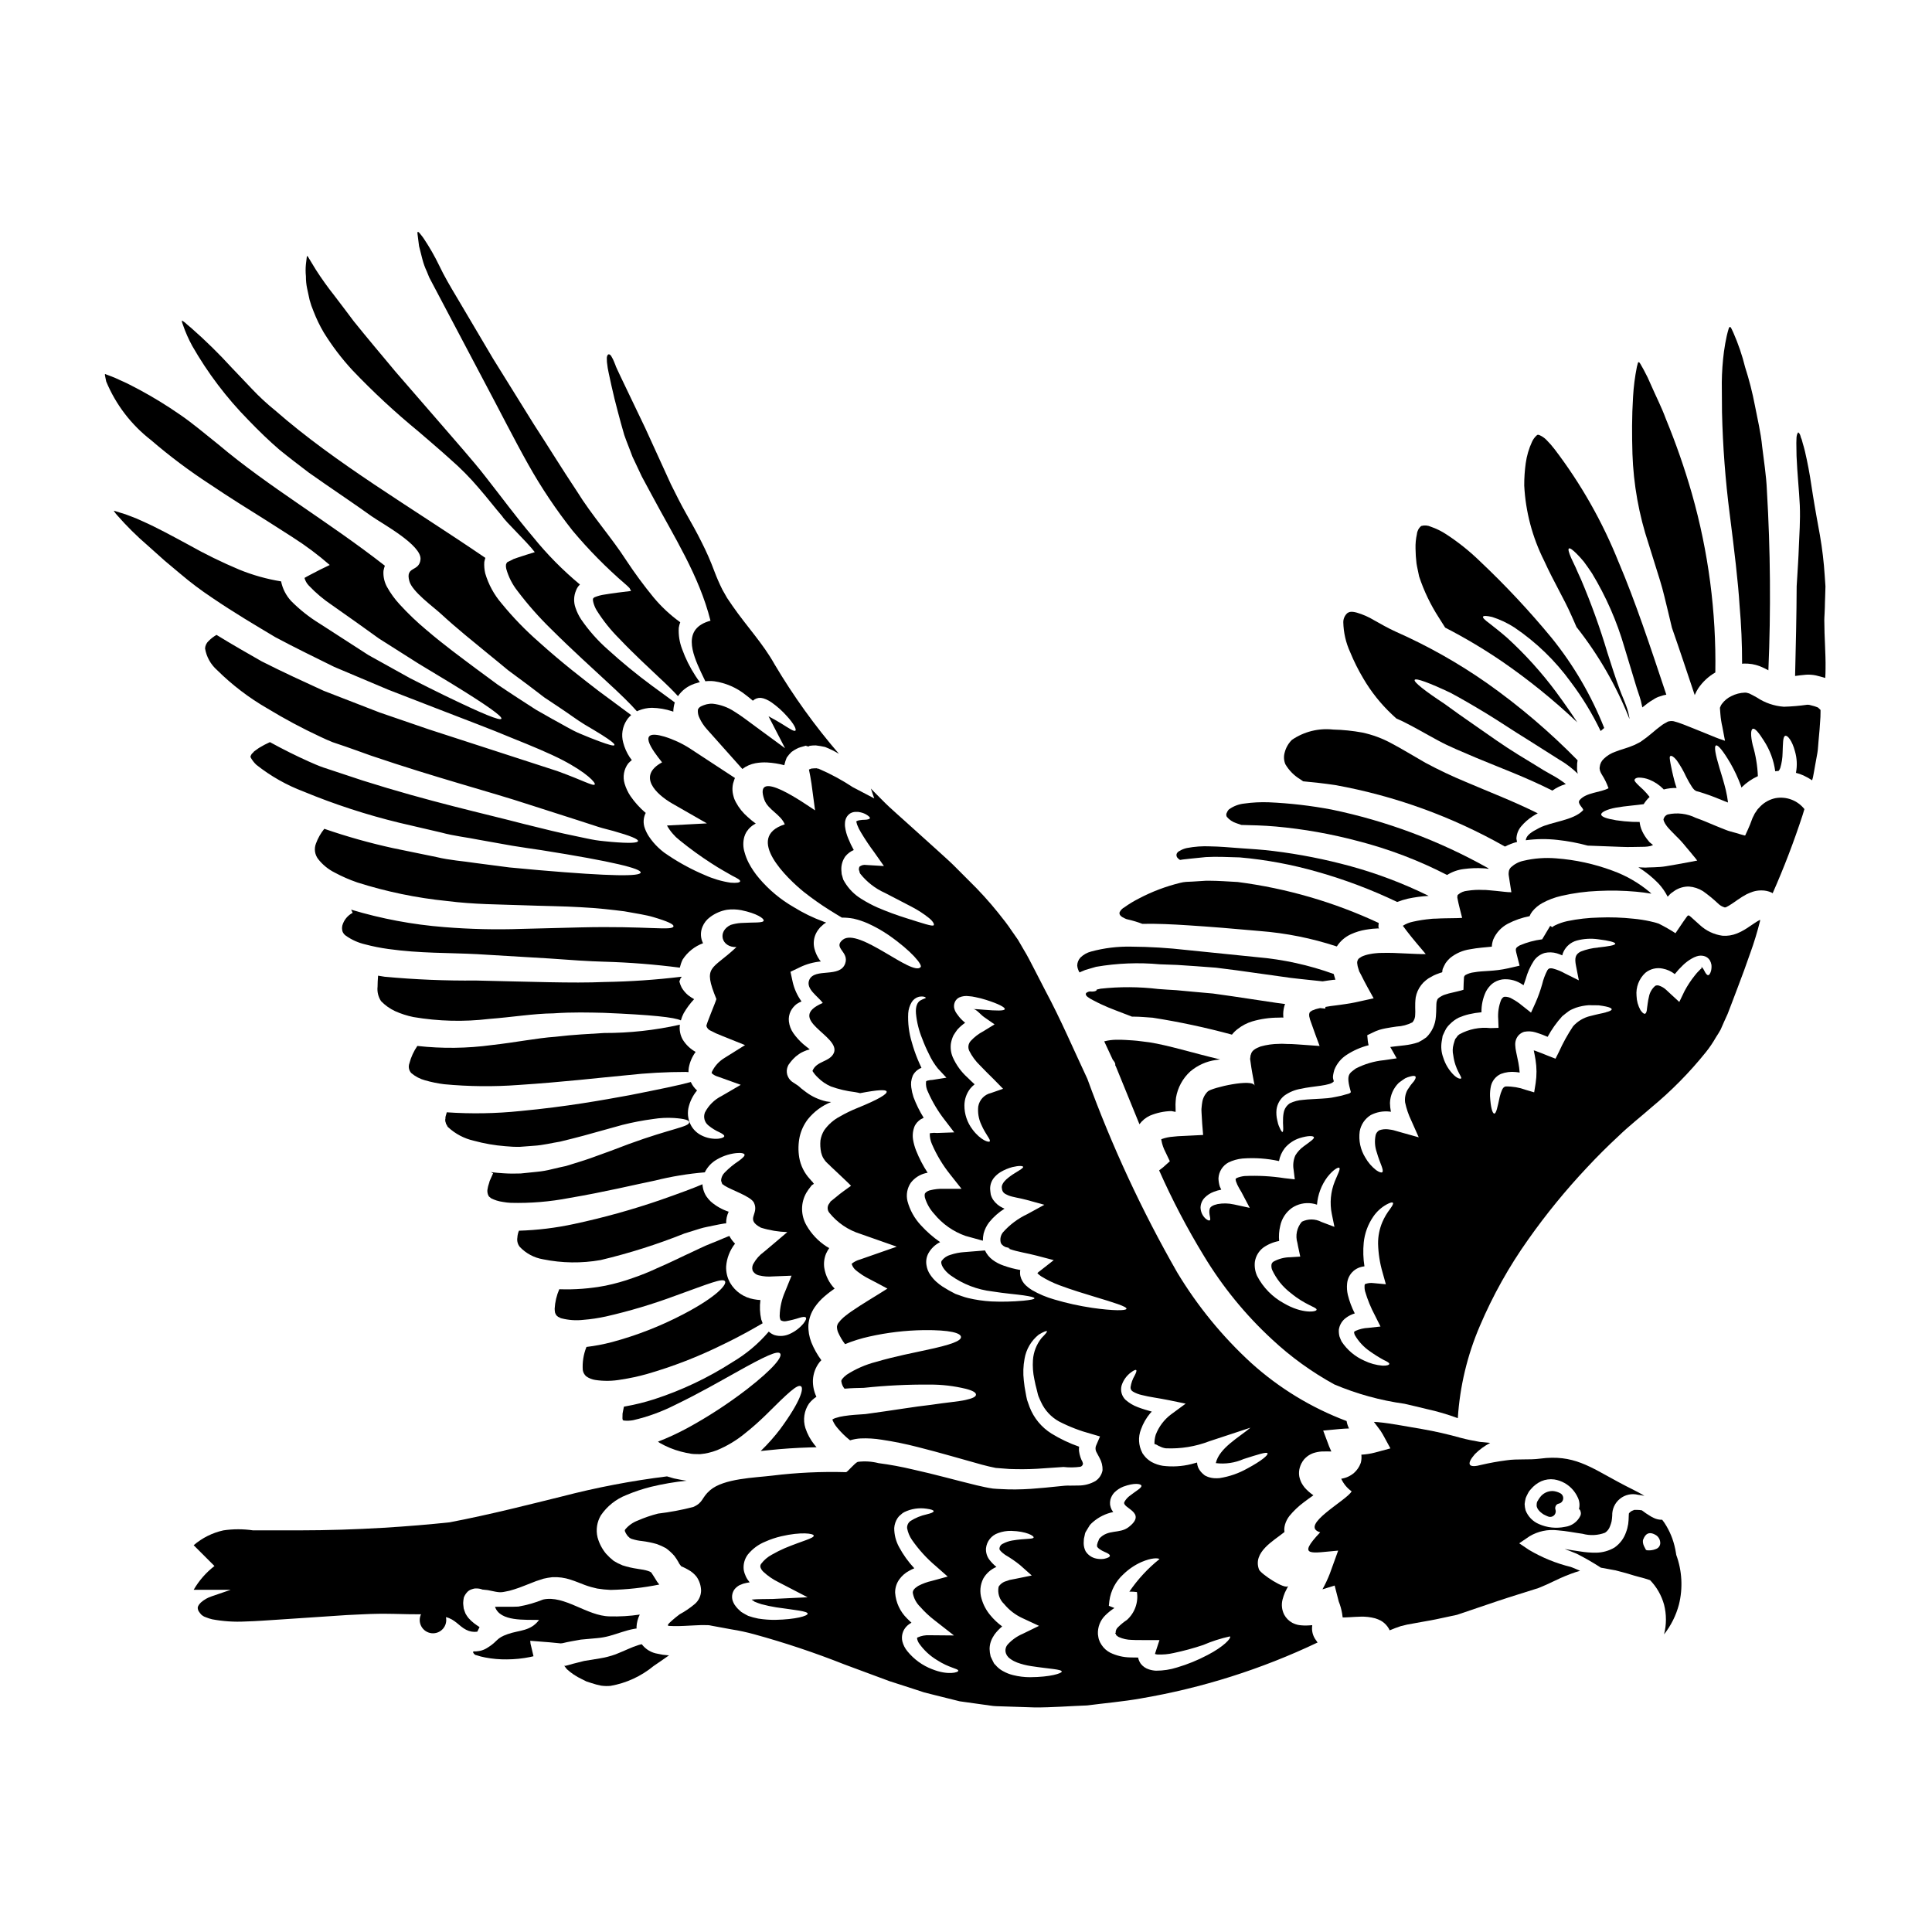 <?xml version="1.0" encoding="UTF-8"?>
<!-- Uploaded to: ICON Repo, www.iconrepo.com, Generator: ICON Repo Mixer Tools -->
<svg fill="#000000" width="800px" height="800px" version="1.1" viewBox="144 144 512 512" xmlns="http://www.w3.org/2000/svg">
 <g>
  <path d="m325.08 492.29c-6.016 3.148-12.359 5.625-18.918 7.383-2.215 0.582-4.469 1.012-6.742 1.281-0.785 1.941-1.121 4.039-0.977 6.129 0.102 0.648 0.43 1.238 0.922 1.672 0.707 0.488 1.512 0.812 2.359 0.945 2.305 0.352 4.648 0.312 6.938-0.109 2.273-0.344 4.527-0.828 6.742-1.449 6.883-1.98 13.574-4.574 20-7.746 5.402-2.59 8.695-4.566 10.699-5.711-0.109-0.336-0.219-0.664-0.363-1-0.379-1.691-0.453-3.438-0.223-5.156-0.59-0.035-1.176-0.109-1.754-0.219-2.625-0.453-4.918-2.035-6.269-4.332-0.746-1.316-1.113-2.816-1.059-4.328 0.156-2.215 0.98-4.332 2.359-6.074-0.605-0.594-1.113-1.281-1.504-2.035-0.168 0.055-0.281 0.109-0.449 0.168-0.789 0.305-1.641 0.691-2.59 1.086s-2.004 0.789-3.148 1.277c-1.145 0.492-2.363 1.113-3.703 1.727-2.699 1.223-5.738 2.785-9.523 4.402v0.004c-1.988 0.926-4.027 1.742-6.102 2.453-2.391 0.863-4.84 1.551-7.328 2.062-4.031 0.77-8.133 1.086-12.23 0.941-0.711 1.633-1.125 3.379-1.223 5.156 0.004 0.367 0.039 0.73 0.109 1.09 0.137 0.191 0.137 0.473 0.309 0.555 0.027 0.223 0.336 0.309 0.473 0.504 0.336 0.082 0.504 0.336 0.949 0.418l-0.004-0.004c1.875 0.48 3.82 0.613 5.738 0.395 2.023-0.16 4.031-0.461 6.016-0.895 6.234-1.422 12.367-3.254 18.359-5.484 9.191-3.312 12.504-4.723 13.176-3.871 0.629 0.801-2.07 4.086-11.039 8.766z"/>
  <path d="m216.97 312.86c5.461 2.926 10.695 5.434 15.598 7.871 5.098 2.144 9.871 4.16 14.32 6.047 4.543 1.754 8.746 3.398 12.645 4.902 7.871 3.062 14.625 5.57 20.074 7.871 5.488 2.199 9.945 4.066 13.316 5.793 6.769 3.512 8.996 6.156 8.691 6.547-0.395 0.527-3.117-1.086-9.969-3.566-7.051-2.281-18.082-5.875-34.07-11.059-4.008-1.395-8.34-2.879-12.988-4.457-4.598-1.785-9.527-3.695-14.797-5.738-5.152-2.363-10.727-4.902-16.434-7.801-3.844-2.199-7.871-4.484-11.98-7.019v0.004c-0.766 0.438-1.469 0.98-2.09 1.613-0.559 0.508-0.898 1.215-0.945 1.969 0.363 2.219 1.488 4.246 3.176 5.734 4.004 3.965 8.5 7.391 13.383 10.199 4.519 2.746 9.191 5.246 13.984 7.477 1.141 0.527 2.199 1.031 3.285 1.449 1.18 0.395 2.363 0.789 3.484 1.18 2.254 0.809 4.484 1.574 6.629 2.363 17.355 5.902 31.398 9.523 41.926 12.988 5.234 1.668 9.668 3.09 13.383 4.289 1.84 0.582 3.484 1.141 4.961 1.613 1.477 0.473 2.812 0.75 3.984 1.086 4.652 1.312 6.633 2.172 6.547 2.676-0.086 0.504-2.199 0.637-7.086 0.219-1.223-0.137-2.644-0.219-4.203-0.473-1.559-0.25-3.312-0.668-5.238-1.059-3.938-0.789-8.438-1.895-13.777-3.231-10.629-2.785-24.797-5.848-42.68-11.504-2.227-0.75-4.512-1.504-6.879-2.281-1.18-0.395-2.363-0.789-3.566-1.18-1.281-0.445-2.535-1.004-3.731-1.531-3.426-1.531-6.891-3.258-10.391-5.18-0.996 0.449-1.965 0.961-2.898 1.531-0.504 0.309-0.84 0.641-1.312 0.945-0.195 0.309-0.695 0.641-0.723 0.84-0.281 0.527-0.223 0.336-0.168 0.75 0.398 0.723 0.906 1.379 1.508 1.945 3.777 2.996 7.996 5.383 12.504 7.086 8.227 3.402 16.699 6.164 25.352 8.266 3.938 0.922 7.641 1.785 11.117 2.59 3.484 0.949 6.879 1.281 10 1.926 3.148 0.555 6.102 1.086 8.828 1.574 2.785 0.445 5.375 0.836 7.773 1.18 19.164 3.039 26.438 4.902 26.27 5.934-0.168 1.031-7.523 1.031-26.938-0.641-2.426-0.223-5.043-0.445-7.871-0.723l-9.055-1.18c-3.203-0.504-6.656-0.695-10.281-1.574-3.621-0.75-7.434-1.531-11.504-2.363-6.16-1.348-12.234-3.055-18.191-5.117-0.941 1.16-1.684 2.469-2.199 3.871-0.551 1.375-0.34 2.941 0.555 4.125 1.188 1.523 2.703 2.762 4.434 3.621 1.902 1.02 3.887 1.887 5.93 2.59 7.738 2.465 15.711 4.117 23.789 4.93 7.273 0.922 13.902 0.891 19.805 1.113 5.902 0.223 11.145 0.25 15.656 0.531 4.543 0.219 8.383 0.691 11.559 1.086 3.176 0.582 5.711 0.945 7.664 1.531 3.867 1.141 5.461 1.922 5.344 2.453-0.277 1.25-6.906-0.141-24.652 0.277-4.488 0.113-9.668 0.25-15.574 0.395h0.008c-6.848 0.242-13.703 0.082-20.531-0.473-8.367-0.656-16.641-2.207-24.68-4.625l0.418 0.84v-0.004c-1.324 0.688-2.312 1.883-2.731 3.316-0.133 0.531-0.121 1.086 0.027 1.613 0.18 0.484 0.512 0.898 0.949 1.18 1.527 1.07 3.25 1.836 5.066 2.258 2.016 0.535 4.062 0.941 6.129 1.223 8.355 1.18 16.102 0.977 23.516 1.367 7.129 0.445 13.453 0.789 19.082 1.141 5.625 0.418 10.5 0.75 14.738 0.867l-0.004-0.004c6.66 0.191 13.309 0.719 19.918 1.574 0.172-0.738 0.422-1.457 0.75-2.144 1.285-1.988 3.184-3.508 5.406-4.328-0.684-1.352-0.742-2.93-0.168-4.328 0.422-1.055 1.141-1.961 2.062-2.621 1.312-0.984 2.84-1.645 4.457-1.922 1.262-0.164 2.539-0.125 3.785 0.113 4.207 0.863 6.047 2.227 5.934 2.754-0.109 0.695-2.535 0.422-6.102 0.641l0.004 0.004c-0.898 0.066-1.785 0.234-2.644 0.504-3.621 1.723-2.453 6.016 1.531 5.875-6.574 6.211-8.996 4.762-5.32 13.777-0.25 0.949-2.754 6.769-2.644 7.16l-0.004-0.004c0.18 0.578 0.617 1.043 1.184 1.258 0.91 0.488 1.848 0.914 2.812 1.277l6.238 2.508-5.434 3.402h0.004c-1.453 0.867-2.613 2.148-3.344 3.676-0.027 0.395-0.168 0.109-0.027 0.395 0.469 0.426 1.031 0.73 1.641 0.891l6.031 2.164-5.117 2.984v-0.004c-1.875 0.949-3.406 2.465-4.371 4.332-0.496 1.227-0.121 2.633 0.914 3.449 0.906 0.75 1.91 1.371 2.984 1.844 0.789 0.395 1.25 0.723 1.223 1-0.027 0.277-0.5 0.531-1.504 0.668h0.004c-1.535 0.141-3.078-0.148-4.461-0.832-1.145-0.547-2.106-1.418-2.754-2.508-0.82-1.414-1.109-3.074-0.812-4.68 0.367-1.754 1.164-3.391 2.316-4.766-0.027-0.027-0.055-0.059-0.082-0.059-0.668-0.609-1.207-1.348-1.578-2.172-3.008 0.84-8.191 1.898-16.184 3.484-7.188 1.312-16.629 3.039-29 4.207-6.477 0.668-13 0.781-19.5 0.336-0.082 0.555-0.418 1.141-0.336 1.574h0.004c-0.121 0.426-0.078 0.883 0.113 1.281-0.031 0.191 0.137 0.363 0.246 0.527s0.113 0.395 0.336 0.559c1.918 1.781 4.273 3.019 6.824 3.594 2.727 0.746 5.512 1.23 8.328 1.449 1.297 0.133 2.598 0.191 3.902 0.164 1.281-0.082 2.508-0.191 3.707-0.281 2.394-0.137 4.723-0.75 6.879-1.086 2.199-0.555 4.262-1.027 6.211-1.574 3.984-1.113 7.438-2.062 10.445-2.898l0.004 0.004c2.641-0.664 5.32-1.176 8.02-1.531 1.82-0.297 3.668-0.391 5.512-0.277 2.871 0.195 4.066 0.586 4.066 1.113 0 1.281-4.625 1.617-16.02 5.793-2.898 1.113-6.211 2.363-10.168 3.762-1.969 0.695-4.176 1.336-6.465 2.059-1.18 0.25-2.453 0.531-3.703 0.84-1.305 0.336-2.637 0.57-3.981 0.695-1.422 0.137-2.871 0.309-4.328 0.445h-0.004c-1.531 0.062-3.066 0.047-4.598-0.055-1.086-0.055-2.172-0.168-3.312-0.309l0.609 0.309c-0.305 0.695-0.609 1.395-0.918 2.059-0.141 0.641-0.445 1.34-0.504 1.871-0.199 0.695-0.117 1.445 0.227 2.086 0.082 0.195 0.418 0.367 0.668 0.613 0.457 0.23 0.934 0.426 1.422 0.586 0.582 0.184 1.176 0.312 1.781 0.395 0.652 0.113 1.309 0.191 1.969 0.223 5.215 0.141 10.426-0.293 15.547-1.281 9.523-1.617 16.992-3.457 22.73-4.625 4.328-1.082 8.734-1.809 13.18-2.176 0.598-1.23 1.512-2.289 2.644-3.059 1.699-1.113 3.637-1.812 5.656-2.035 1.363-0.141 2.113 0.055 2.227 0.395 0.113 0.34-0.473 0.891-1.477 1.645-1.375 0.895-2.644 1.938-3.789 3.117-0.543 0.535-0.879 1.246-0.945 2.004 0.055 0.137 0 0.246 0.082 0.418l0.219 0.586c0.168 0.363 0.059-0.059 0.195 0.137l0.004 0.004c0.121 0.113 0.254 0.215 0.395 0.305 1.781 1.18 7.051 2.844 7.828 4.57 1.422 3.09-2.453 4.285 1.812 6.574h-0.004c2.277 0.711 4.637 1.105 7.019 1.18 0 0.027-5.988 5.07-5.988 5.07l-0.281 0.223h0.004c-1.082 0.785-1.984 1.793-2.644 2.953-0.395 0.578-0.496 1.305-0.281 1.969 0.371 0.672 1.027 1.141 1.785 1.277 1.16 0.273 2.356 0.359 3.539 0.254l4.984-0.195-1.695 4.18c-0.902 2.027-1.395 4.215-1.449 6.434 0 0.406 0.082 0.809 0.25 1.18 0.441 0.273 0.973 0.363 1.477 0.254 1.203-0.215 2.387-0.516 3.543-0.895 0.895-0.277 1.477-0.309 1.672-0.055 0.195 0.25-0.027 0.789-0.641 1.574-0.969 1.164-2.188 2.098-3.566 2.727-1.281 0.625-2.754 0.742-4.121 0.336-0.555-0.207-1.066-0.516-1.504-0.918-2.754 3.234-6.031 5.981-9.691 8.133-6.426 4.129-13.355 7.418-20.617 9.777-2.5 0.805-5.047 1.438-7.633 1.898l-0.445 0.082c-0.031 0.09-0.051 0.184-0.055 0.277-0.141 0.582-0.195 1.059-0.309 1.574-0.027 0.473-0.027 0.895-0.027 1.254v0.004c0.039 0.156 0.066 0.312 0.086 0.473 0.121 0.027 0.242 0.062 0.359 0.109 0.809 0.078 1.625 0.043 2.426-0.109 3.867-0.898 7.606-2.266 11.145-4.066 6.738-3.258 11.922-6.297 15.906-8.496 7.992-4.488 11.199-5.934 11.867-5.117 0.668 0.82-1.531 3.84-8.914 9.582l-0.004-0.004c-4.973 3.816-10.234 7.238-15.742 10.234-2.496 1.348-5.07 2.539-7.715 3.566 0.191 0.109 0.336 0.246 0.527 0.363v-0.004c1.73 0.988 3.582 1.746 5.508 2.258 0.945 0.25 1.895 0.445 2.754 0.586 0.863 0.141 1.617 0.055 2.363 0.109 1.547-0.137 3.066-0.496 4.516-1.059 2.684-1.121 5.191-2.629 7.434-4.484 2.117-1.672 3.902-3.316 5.402-4.766 5.992-5.961 8.496-8.355 9.418-7.66 0.75 0.559-0.113 3.938-5.438 11.199h0.008c-1.602 2.113-3.359 4.098-5.266 5.934 0.723-0.059 1.477-0.168 2.199-0.223 3.621-0.395 7.16-0.613 10.629-0.723 0.668-0.027 1.34-0.027 1.969-0.055-0.195-0.223-0.395-0.445-0.586-0.695v-0.004c-1.039-1.305-1.84-2.785-2.363-4.371-0.695-2.195-0.348-4.586 0.945-6.492 0.551-0.707 1.219-1.32 1.969-1.809-0.66-1.395-0.977-2.922-0.922-4.461 0.09-1.699 0.691-3.332 1.727-4.68 0.168-0.219 0.336-0.363 0.504-0.555-1.078-1.457-1.969-3.043-2.648-4.723-0.578-1.473-0.844-3.043-0.785-4.621 0.141-1.668 0.707-3.269 1.645-4.652 0.754-1.102 1.652-2.098 2.672-2.957 0.445-0.363 0.922-0.789 1.34-1.086l1.141-0.836c0.191-0.109 0.109-0.027 0.164-0.082-1.461-1.512-2.422-3.434-2.754-5.512-0.18-1.27-0.016-2.57 0.473-3.758 0.234-0.516 0.512-1.008 0.832-1.477-0.258-0.133-0.508-0.281-0.75-0.445-2.172-1.414-3.973-3.324-5.262-5.57-0.762-1.32-1.168-2.809-1.18-4.332-0.008-1.516 0.387-3.012 1.145-4.328 0.34-0.566 0.723-1.105 1.141-1.617l0.277-0.363h-0.004c0.062-0.031 0.117-0.07 0.172-0.109 0.121-0.098 0.254-0.18 0.395-0.254 0-0.082-0.109-0.191-0.195-0.277l-0.109-0.195-0.309-0.309c-0.164-0.191-0.309-0.336-0.473-0.555l-0.004 0.004c-1.449-1.578-2.418-3.543-2.785-5.656-0.301-1.82-0.262-3.68 0.113-5.488 0.379-1.688 1.121-3.277 2.172-4.652 1.633-2.023 3.75-3.594 6.156-4.57-0.418-0.055-0.84-0.082-1.281-0.164-1.934-0.438-3.758-1.27-5.348-2.453-0.418-0.309-0.836-0.641-1.277-0.977l-0.586-0.527-0.363-0.281c-0.395-0.25-0.789-0.504-1.141-0.75h-0.004c-0.605-0.352-1.09-0.875-1.395-1.504-0.18-0.359-0.293-0.746-0.332-1.145-0.043-0.383-0.016-0.77 0.082-1.141 0.07-0.258 0.164-0.508 0.277-0.75 0.078-0.172 0.184-0.332 0.309-0.473 0.445-0.633 0.957-1.211 1.531-1.73l0.168-0.168 0.082-0.055 0.363-0.277 0.336-0.25c0.234-0.184 0.484-0.344 0.75-0.477 0.438-0.215 0.883-0.41 1.34-0.582 0.273-0.102 0.551-0.188 0.832-0.254-0.559-0.445-1.141-0.891-1.699-1.367v0.004c-0.996-0.867-1.883-1.848-2.644-2.926-0.641-0.918-1.047-1.977-1.18-3.09-0.109-0.938 0.055-1.887 0.473-2.731 0.387-0.77 0.949-1.434 1.641-1.949 0.391-0.246 0.801-0.461 1.227-0.641-1.09-1.516-1.879-3.227-2.312-5.043l-0.609-2.812 2.617-1.254v-0.004c1.707-0.805 3.547-1.305 5.43-1.477l-0.336-0.418h0.004c-0.637-0.898-1.098-1.91-1.367-2.977-0.352-1.375-0.191-2.832 0.449-4.098 0.285-0.555 0.641-1.066 1.059-1.531l0.609-0.555 0.281-0.25 0.082-0.082 0.363-0.223c0-0.027 0.113-0.082 0.113-0.082l0.164-0.082c-0.219-0.086-0.445-0.141-0.695-0.25v-0.008c-2.762-1.008-5.414-2.297-7.914-3.848-3.461-1.988-6.551-4.562-9.133-7.602-1.109-1.289-2.062-2.699-2.844-4.207-0.445-0.883-0.801-1.805-1.059-2.758-0.406-1.324-0.426-2.734-0.055-4.07 0.07-0.227 0.152-0.449 0.246-0.668l0.168-0.332 0.082-0.168 0.281-0.418 0.191-0.223h0.004c0.082-0.16 0.195-0.305 0.332-0.418 0.496-0.527 1.082-0.961 1.73-1.277-0.73-0.527-1.43-1.094-2.09-1.703-1.293-1.105-2.367-2.438-3.172-3.934-0.141-0.309-0.309-0.586-0.422-0.895-0.113-0.309-0.219-0.695-0.309-1.059-0.188-0.773-0.234-1.574-0.137-2.363 0.039-0.402 0.133-0.801 0.277-1.18l0.191-0.586 0.113-0.281 0.027-0.082-12.008-7.871h0.004c-2.082-1.324-4.336-2.363-6.691-3.094-7.578-2.227-3.203 3.594-0.613 6.824-6.602 3.566-1.699 8.387 2.754 10.949l9.129 5.227-10.445 0.555h-0.137l-0.004 0.004c0.43 0.777 0.945 1.504 1.531 2.172l0.836 0.895 1.141 0.973v-0.004c2.621 2.125 5.356 4.106 8.191 5.938 2.398 1.574 4.328 2.59 5.602 3.34 1.395 0.695 2.172 1.141 2.09 1.477-0.082 0.336-0.922 0.504-2.539 0.363-2.348-0.355-4.633-1.027-6.793-2.004-3.332-1.402-6.527-3.113-9.539-5.113-0.445-0.281-0.863-0.586-1.312-0.895h0.004c-0.523-0.398-1.027-0.828-1.504-1.281-0.949-0.895-1.789-1.895-2.508-2.981-0.449-0.688-0.816-1.426-1.086-2.199-0.445-1.258-0.383-2.633 0.168-3.848 0.027-0.055 0.082-0.109 0.109-0.164-0.07-0.062-0.145-0.117-0.223-0.168-1.457-1.266-2.746-2.707-3.84-4.293-0.672-1.004-1.191-2.102-1.535-3.258-0.57-1.848-0.219-3.859 0.945-5.402 0.297-0.316 0.617-0.613 0.949-0.891-0.195-0.25-0.363-0.473-0.559-0.75-0.789-1.195-1.371-2.516-1.727-3.902-0.551-2.008-0.215-4.156 0.922-5.902l0.336-0.477h-0.004c0.266-0.32 0.551-0.617 0.863-0.891-1.949-1.449-4.723-3.512-8.582-6.352-4.148-3.203-9.523-7.297-15.852-12.988l0.004-0.004c-3.594-3.129-6.91-6.559-9.922-10.25-1.992-2.316-3.469-5.035-4.328-7.969-0.23-0.984-0.312-1.996-0.246-3.008 0.082-0.363 0.164-0.723 0.281-1.086-19.922-13.594-39.617-24.988-55.746-39.113l-0.004 0.004c-2.156-1.75-4.195-3.637-6.102-5.656-1.84-1.922-3.621-3.844-5.434-5.711h0.004c-3.312-3.625-6.816-7.066-10.5-10.305l-1.312-1.117-0.527-0.473-0.109-0.082-0.477-0.336c-0.109-0.082-0.219-0.168-0.191 0 0 0.055-0.027 0.109 0 0.164v0.086c0 0.055-0.027-0.027 0.027 0.109l0.219 0.641v0.004c0.664 1.941 1.496 3.824 2.481 5.625 4.078 7.137 9.059 13.719 14.82 19.582 2.727 2.844 5.543 5.57 8.301 7.938 2.562 2.09 5.207 4.094 7.769 6.047 1.367 0.945 2.703 1.895 4.07 2.844 4.094 2.844 8.301 5.652 12.535 8.691 2.754 1.949 13.426 7.688 12.988 11.504-0.363 3.34-4.07 1.645-2.953 5.711 0.75 2.785 6.266 6.742 8.355 8.66 4.289 3.957 8.637 7.41 12.422 10.527 1.926 1.574 3.734 3.039 5.434 4.461 1.781 1.336 3.484 2.59 5.074 3.758 1.59 1.168 3.062 2.363 4.457 3.402 1.477 0.973 2.812 1.867 4.094 2.727 2.535 1.672 4.652 3.285 6.551 4.434 1.898 1.145 3.426 2.004 4.621 2.781 2.426 1.535 3.484 2.398 3.344 2.703-0.137 0.309-1.395-0.027-4.125-1.031-1.363-0.5-3.062-1.18-5.152-2.062-2.09-0.883-4.371-2.309-7.133-3.785-1.367-0.789-2.812-1.574-4.371-2.481-1.504-0.977-3.094-2.008-4.789-3.094-1.695-1.086-3.484-2.309-5.375-3.566l-5.738-4.234c-4.043-3.035-8.414-6.211-13.121-10.234h-0.004c-2.512-2.094-4.879-4.356-7.086-6.769-1.316-1.418-2.457-2.988-3.394-4.68-0.703-1.297-1.023-2.766-0.922-4.234 0.086-0.465 0.207-0.922 0.363-1.367-15.012-11.727-30.895-20.949-44.039-32.062-1.812-1.449-3.594-2.898-5.375-4.328-1.574-1.25-3.203-2.508-4.961-3.703h-0.004c-3.402-2.359-6.938-4.527-10.582-6.492-1.754-0.949-3.543-1.867-5.293-2.621-0.852-0.422-1.727-0.797-2.621-1.113l-1.02-0.383-0.086-0.055c-0.082-0.027-0.191-0.082-0.191 0.055-0.027 0.027-0.027 0.086 0 0.223 0.027 0.137 0.109 0.586 0.109 0.586l0.223 1.086 0.004 0.004c2.539 6.113 6.629 11.461 11.867 15.516 4.914 4.231 10.105 8.129 15.543 11.668 5.156 3.484 10.234 6.633 15.043 9.641 2.398 1.531 4.723 3.039 7.023 4.488h-0.004c3.43 2.188 6.691 4.629 9.758 7.301-1.504 0.695-3.707 1.812-5.211 2.617l-0.891 0.477-0.418 0.246-0.168 0.086v0.004c0.203 0.762 0.594 1.461 1.145 2.027 1.844 1.945 3.898 3.68 6.125 5.168 4.68 3.258 8.695 6.156 12.453 8.855 3.902 2.481 7.383 4.68 10.5 6.66 3.203 1.949 6.019 3.648 8.469 5.117 9.84 6.019 13.816 8.914 13.48 9.496s-4.871-1.223-15.234-6.266c-2.59-1.281-5.574-2.731-8.914-4.457-3.285-1.84-6.961-3.871-11.086-6.16-3.938-2.535-8.266-5.328-12.988-8.383v0.004c-2.719-1.676-5.231-3.664-7.481-5.934-1.352-1.457-2.277-3.258-2.672-5.211-3.777-0.613-7.473-1.648-11.02-3.09-4.656-1.953-9.195-4.176-13.594-6.66-4.231-2.281-8.242-4.488-12.203-6.238-0.977-0.477-1.969-0.867-2.93-1.227-0.949-0.395-1.93-0.73-2.922-1.004l-1.574-0.5c-0.055-0.027-0.082 0.027-0.055 0.082 0.23 0.367 0.492 0.711 0.785 1.031 2.539 2.906 5.281 5.629 8.211 8.141 1.477 1.336 2.953 2.644 4.402 3.938 1.418 1.195 2.812 2.367 4.18 3.508v-0.004c2.676 2.277 5.484 4.391 8.41 6.336 5.711 3.898 11.422 7.269 16.781 10.473z"/>
  <path d="m225.38 220.4 0.668 3.09c0.273 1.016 0.621 2.012 1.031 2.984 0.75 1.957 1.664 3.848 2.727 5.652 2.203 3.559 4.738 6.898 7.578 9.973 5.496 5.766 11.34 11.188 17.496 16.238 2.871 2.481 5.711 4.875 8.414 7.328v0.004c2.719 2.356 5.25 4.914 7.578 7.656 2.281 2.617 4.231 5.184 6.211 7.477 0.977 1.574 6.465 6.656 8.637 9.523l-2.144 0.668-2.309 0.75-1.145 0.395-0.691 0.363-0.695 0.332-0.008 0.004c-0.117 0.047-0.23 0.102-0.336 0.172l-0.027 0.082c-0.031 0.082-0.141 0.141-0.168 0.25-0.02 0.109-0.059 0.211-0.109 0.309-0.039 0.371-0.012 0.75 0.082 1.113 0.602 2.16 1.637 4.176 3.035 5.93 2.703 3.57 5.676 6.934 8.887 10.059 5.879 5.852 10.895 10.309 14.707 13.875 3.734 3.43 6.352 5.992 7.992 7.871l0.504-0.223h0.004c1.098-0.438 2.269-0.676 3.449-0.699 1.84 0.035 3.66 0.348 5.406 0.922 0.094 0.031 0.188 0.066 0.277 0.109 0.016-0.832 0.145-1.656 0.395-2.453-1.422-1.059-3.371-2.481-6.016-4.402l0.004 0.004c-4.062-3-7.969-6.203-11.707-9.598-2.684-2.359-5.066-5.043-7.086-7.992-0.637-0.957-1.141-1.996-1.504-3.09-0.535-1.496-0.484-3.137 0.141-4.598 0.215-0.598 0.566-1.137 1.031-1.574-4.547-3.777-8.711-7.996-12.422-12.594-4.523-5.324-8.438-10.691-12.395-15.711-1.969-2.566-3.938-4.848-5.988-7.246-2.051-2.398-4.125-4.762-6.133-7.086-4.062-4.68-8.027-9.25-11.891-13.711-3.812-4.566-7.551-8.996-11.117-13.426-1.695-2.281-3.398-4.512-5.098-6.742h0.004c-1.758-2.211-3.402-4.508-4.93-6.883-0.723-1.18-1.422-2.34-2.117-3.484-0.086-0.137-0.223-0.305-0.25-0.082v0.004c-0.035 0.066-0.055 0.145-0.059 0.223l-0.223 1.84c-0.109 1.074-0.109 2.156 0 3.231-0.008 1.062 0.094 2.121 0.309 3.164z"/>
  <path d="m305.05 241.52 0.25 1.277c0.246 1.18 0.5 2.312 0.75 3.457 0.5 2.281 1.059 4.512 1.641 6.691 0.582 2.18 1.141 4.328 1.754 6.352 0.641 1.867 1.477 3.816 2.144 5.684 0.863 1.812 1.699 3.594 2.508 5.32 0.922 1.727 1.812 3.398 2.703 5.016 5.82 10.918 12.477 21.199 15.488 33.176-7.477 2.035-4.934 8.469-2.481 13.734 0.418 0.895 0.789 1.672 1.113 2.312l0.008 0.004c0.785-0.09 1.578-0.09 2.359 0 3.066 0.445 5.953 1.703 8.363 3.648 0.668 0.5 1.277 1.004 1.867 1.504h-0.004c0.574-0.535 1.34-0.805 2.117-0.754 0.453 0.055 0.898 0.176 1.312 0.363 0.582 0.238 1.133 0.547 1.641 0.922 1.441 1.027 2.762 2.215 3.938 3.539 1.922 2.09 2.617 3.594 2.254 3.871-0.363 0.281-1.574-0.555-3.84-1.969-0.922-0.531-2.062-1.227-3.262-1.84l4.375 8.465-8.027-5.902c-1.723-1.254-3.453-2.621-5.348-3.789v0.004c-1.75-1.172-3.758-1.898-5.848-2.117-0.441-0.023-0.883 0.016-1.312 0.113-0.199 0.027-0.395 0.074-0.582 0.141l-0.504 0.164-0.246 0.113-0.109 0.027c-0.812 0.336-1.031 0.75-1.117 1.031h-0.004c-0.07 0.758 0.078 1.523 0.422 2.199 0.5 1.09 1.164 2.094 1.969 2.981l9.387 10.527v0.004c1.023-0.777 2.219-1.301 3.484-1.531 1.02-0.184 2.055-0.25 3.09-0.195 1.543 0.09 3.074 0.332 4.566 0.727v-0.09c0.148-0.656 0.355-1.297 0.617-1.918 0.371-0.547 0.801-1.051 1.277-1.504 0.395-0.301 0.816-0.562 1.258-0.789 0.355-0.207 0.738-0.367 1.141-0.477l0.977-0.277 0.5-0.141 0.113 0.141 0.555 0.082c0.055 0 0.25-0.168 0.25-0.168v0.004c0.543-0.086 1.094-0.121 1.645-0.113 0.824 0.098 1.641 0.234 2.449 0.418 1.277 0.5 2.508 1.105 3.676 1.812-6.367-7.387-12.07-15.32-17.047-23.707-3.094-5.543-7.324-9.973-11.172-15.516l-1.422-2.09-1.281-2.254 0.004-0.004c-0.766-1.535-1.453-3.113-2.059-4.723-0.988-2.676-2.133-5.289-3.43-7.828-1.25-2.535-2.699-5.098-4.121-7.606-1.422-2.508-2.754-5.211-4.016-7.746-2.34-5.098-4.602-10.055-6.793-14.875-2.234-4.68-4.406-9.219-6.523-13.621l-0.863-1.84-0.395-0.867-0.055-0.191-0.336-0.84 0.004 0.004c-0.223-0.59-0.504-1.16-0.836-1.695-0.164-0.309-0.609-0.641-0.891-0.363-0.188 0.27-0.289 0.59-0.281 0.918-0.012 0.691 0.047 1.383 0.172 2.062z"/>
  <path d="m255.94 212.71c0.289 1.121 0.684 2.211 1.18 3.258l0.641 1.574 0.895 1.699c4.816 9.133 9.34 17.695 13.562 25.684 4.234 7.938 8.055 15.543 11.785 22.176 3.453 6.152 7.387 12.02 11.758 17.551 4.246 5.066 8.895 9.781 13.902 14.098 0.418 0.344 0.812 0.715 1.18 1.113l0.395 0.75c-2.117 0.25-4.875 0.586-7.019 0.949-0.918 0.125-1.816 0.371-2.676 0.723-0.223 0.164-0.281 0.191-0.309 0.281-0.309 0.137 0.082 1.84 0.867 3.148 1.695 2.711 3.695 5.223 5.961 7.481 4.152 4.371 7.828 7.688 10.629 10.363 2.144 1.969 3.785 3.621 4.988 4.934l-0.004-0.004c1.004-1.484 2.457-2.606 4.148-3.203l0.25-0.113c0.066-0.012 0.133-0.031 0.195-0.055l0.25-0.055 0.504-0.164c0.109-0.027 0.277-0.086 0.445-0.113-0.363-0.5-0.75-1.031-1.18-1.695v-0.004c-1.441-2.207-2.621-4.57-3.512-7.051-0.691-1.793-0.996-3.711-0.895-5.629 0.074-0.516 0.207-1.02 0.395-1.504-2.652-1.902-5.047-4.141-7.129-6.656-2.551-3.113-4.941-6.359-7.16-9.719-3.871-6.019-9.195-12.008-13.039-18.246-4.121-6.184-7.797-12.203-11.504-17.887-3.703-5.934-7.269-11.73-10.781-17.355-3.312-5.602-6.519-11.059-9.668-16.355-1.477-2.453-3.371-5.684-4.594-8.301-1.195-2.477-2.562-4.871-4.098-7.16-0.336-0.527-0.75-0.977-1.086-1.422l-0.164-0.164c-0.055-0.078-0.133-0.137-0.223-0.168-0.281-0.082-0.164 0.223-0.195 0.445 0.141 1.113 0.281 2.231 0.422 3.316 0.289 1.145 0.566 2.312 0.883 3.481z"/>
  <path d="m256.66 430.3c1.652 0.473 3.336 0.82 5.043 1.031 6.543 0.617 13.125 0.684 19.68 0.199 12.062-0.789 21.535-1.926 28.777-2.594 5.188-0.578 10.406-0.863 15.629-0.863 0.219 0.027 0.445 0.027 0.664 0.055 0-0.395 0.027-0.789 0.086-1.18 0.277-1.516 0.898-2.945 1.812-4.18-1.391-0.773-2.559-1.883-3.402-3.234-0.672-1.18-0.949-2.547-0.785-3.898v-0.082c-6.59 1.477-13.32 2.215-20.074 2.199-3.758 0.25-8.105 0.418-12.953 1.004-4.844 0.336-10.363 1.477-16.855 2.199-6.523 0.883-13.133 0.961-19.68 0.227-0.969 1.406-1.684 2.973-2.113 4.625-0.324 0.879-0.133 1.867 0.5 2.562 1.066 0.906 2.32 1.566 3.672 1.93z"/>
  <path d="m303.17 477.93c7.574-1.801 15-4.156 22.227-7.047 1.48-0.445 2.844-0.891 4.098-1.277 1.254-0.391 2.453-0.559 3.543-0.812 1.09-0.25 2.031-0.395 2.926-0.555 0.156 0.004 0.316-0.004 0.473-0.027-0.023-1.07 0.207-2.129 0.668-3.094-1.734-0.574-3.34-1.48-4.723-2.676-0.445-0.418-0.84-0.887-1.184-1.391-0.379-0.582-0.66-1.223-0.836-1.898l-0.109-0.527c-0.059-0.258-0.086-0.523-0.086-0.785-2.398 1.031-5.992 2.363-11.172 4.176h0.004c-7.492 2.574-15.129 4.695-22.871 6.352-4.805 1.039-9.691 1.637-14.602 1.781-0.242 0.574-0.383 1.188-0.418 1.812-0.148 0.867 0.074 1.758 0.617 2.453 1.645 1.746 3.816 2.91 6.184 3.312 5.027 1.023 10.207 1.094 15.262 0.203z"/>
  <path d="m302.26 578.12c1.102-0.094 2.195-0.293 3.262-0.586 2.144-0.586 4.328-1.477 6.519-1.867 0.25-0.055 0.449-0.082 0.668-0.109 0-0.141-0.027-0.281-0.027-0.395v0.004c0.055-1.145 0.348-2.266 0.859-3.289-2.644 0.398-5.32 0.555-7.992 0.477-5.988-0.086-11.949-5.711-17.633-4.461v0.004c-2.109 0.852-4.305 1.477-6.547 1.863-2.035 0.113-4.125 0-6.184 0.059 1.336 3.984 8.051 3.371 11.672 3.481-2.281 3.039-5.18 2.648-8.328 3.762-3.148 1.113-2.481 1.812-5.207 3.512h-0.004c-0.496 0.344-1.039 0.609-1.617 0.789-0.289 0.094-0.59 0.16-0.891 0.191l-0.473 0.055c-0.094 0.023-0.188 0.035-0.281 0.031h-0.027c-0.074 0.004-0.148-0.008-0.219-0.031-0.156 0.055-0.316 0.09-0.477 0.113 0.082 0.41 0.367 0.746 0.754 0.891 0.051 0.023 0.109 0.031 0.164 0.027 0.773 0.262 1.562 0.469 2.363 0.613 1.879 0.359 3.793 0.527 5.707 0.5 2.086-0.008 4.168-0.219 6.215-0.637 0.281-0.059 0.555-0.141 0.836-0.195 0-0.055-0.027-0.109-0.027-0.164l-0.5-2.117-0.25-1.031-0.082-0.789c1.309 0.109 2.59 0.191 3.867 0.309 0.895 0.055 1.699 0.137 2.508 0.219l1.18 0.113c0.328 0.07 0.672 0.07 1.004 0 1.449-0.367 3.312-0.668 4.844-0.949z"/>
  <path d="m270.48 576.42c0.055-0.109 0.609-1.18 0.609-1.223-0.5-0.309-0.945-0.641-1.449-1.004-0.559-0.43-1.07-0.914-1.531-1.449-0.281-0.359-0.531-0.742-0.75-1.141-0.195-0.422-0.309-0.895-0.473-1.34l-0.113-1.016c-0.023-0.145-0.031-0.297-0.027-0.445 0.004-0.23 0.023-0.465 0.055-0.695 0.023-0.242 0.059-0.484 0.113-0.723 0.172-0.469 0.426-0.906 0.75-1.285 0.34-0.438 0.805-0.758 1.336-0.918 0.281-0.102 0.57-0.176 0.867-0.223 0.164-0.016 0.332-0.016 0.5 0 0.496 0.008 0.984 0.102 1.445 0.277 0.027-0.055 0.027 0 0.055 0.055 0-0.027 0.113-0.027 0.113-0.027l0.246 0.027 1.031 0.109c1.113 0.195 1.898 0.422 2.594 0.504l0.004 0.004c0.633 0.09 1.273 0.062 1.895-0.082 0.844-0.137 1.672-0.34 2.481-0.617 0.836-0.25 1.754-0.586 2.727-0.977s2.062-0.789 3.121-1.223c0.586-0.195 1.281-0.418 1.969-0.641 0.762-0.18 1.535-0.309 2.312-0.395 1.652-0.086 3.309 0.141 4.875 0.668 1.395 0.445 2.594 0.973 3.734 1.395 1.07 0.395 2.172 0.707 3.285 0.945 1.18 0.195 2.371 0.316 3.566 0.363 4.336-0.09 8.652-0.566 12.898-1.422-0.027-0.055-0.559-0.723-0.559-0.723-0.23-0.336-0.445-0.68-0.641-1.031-0.555-0.918-0.609-0.918-0.789-1.223-0.055-0.418-1.449-0.895-3.731-1.18v-0.004c-1.359-0.191-2.703-0.5-4.012-0.922-0.812-0.32-1.598-0.715-2.34-1.18-0.719-0.566-1.391-1.188-2.004-1.867-1.07-1.277-1.848-2.769-2.285-4.375-0.484-1.992-0.164-4.094 0.891-5.852 1.648-2.414 3.988-4.277 6.711-5.348 2.133-0.902 4.332-1.637 6.578-2.199 3.09-0.746 6.227-1.285 9.387-1.613-1.113-0.168-2.227-0.363-3.34-0.613-0.613-0.164-1.18-0.336-1.812-0.531v-0.004c-9.391 1.16-18.699 2.941-27.859 5.324-8.66 2.125-18.656 4.723-29.762 6.852-9.965 1.055-24.16 2.133-40.27 2.133h-11.809c-2.609-0.387-5.262-0.387-7.871 0-2.91 0.641-5.617 1.992-7.875 3.938l5.512 5.512v-0.004c-2.227 1.723-4.102 3.863-5.512 6.301h9.816l-5.008 1.719h0.004c-1.086 0.344-2.082 0.914-2.926 1.672-0.695 0.691-0.84 1.18-0.812 1.504h0.004c0.027 0.262 0.102 0.516 0.223 0.754l0.395 0.555 0.25 0.281 0.082 0.109 0.363 0.281v-0.004c0.113 0.086 0.234 0.16 0.363 0.223 0.164 0.027 0.109 0.082 0.418 0.164v0.004c0.559 0.23 1.137 0.418 1.727 0.559 2.891 0.539 5.836 0.734 8.773 0.582 3.039-0.082 6.16-0.332 9.277-0.527 6.156-0.395 12.062-0.789 17.66-1.18 2.871-0.113 5.629-0.309 8.359-0.336s5.402 0.055 7.965 0.109c1.113 0 2.227 0.027 3.312 0.027h0.004c-0.492 1.027-0.457 2.227 0.094 3.219 0.551 0.996 1.551 1.664 2.68 1.793 1.129 0.129 2.25-0.297 3.012-1.145 0.758-0.844 1.062-2.004 0.816-3.113 2.363 0.531 3.512 2.426 5.348 3.344 0.906 0.473 1.941 0.652 2.953 0.512z"/>
  <path d="m459.41 427.97c1.934-1.652 4.301-2.719 6.824-3.066 0.363-0.055 0.75-0.082 1.113-0.137-7.578-1.812-13.621-3.734-18.75-4.543-1.531-0.164-2.981-0.418-4.328-0.5-1.352-0.082-2.672-0.195-3.812-0.168l-0.004-0.004c-1-0.031-2 0.043-2.984 0.227-0.418 0.109-0.637 0.137-0.836 0.191l2.254 4.848c0.531 0.641 0.789 1.113 0.641 1.422 0.082 0.191 0.168 0.363 0.25 0.527 2.035 4.988 4.094 10.055 6.184 15.156l0.008 0.004c0.715-0.973 1.66-1.75 2.754-2.262 1.801-0.754 3.731-1.172 5.684-1.223l1.141 0.219v-0.637l-0.027-1.367c0.027-0.559 0.055-1.18 0.137-1.781 0.449-2.656 1.77-5.086 3.754-6.906z"/>
  <path d="m324.6 402.98v-0.137c-6.777 0.824-13.594 1.289-20.422 1.395-4.289 0.191-9.219 0.164-14.875 0.055-5.656-0.109-12.031-0.281-19.195-0.445-8.07 0.078-16.145-0.254-24.184-1.004-0.555-0.082-1.141-0.195-1.727-0.281-0.082 1.059-0.137 2.035-0.137 2.898-0.152 1.352 0.176 2.711 0.922 3.848 1.062 1.098 2.316 1.992 3.703 2.644 1.559 0.703 3.195 1.234 4.875 1.574 6.625 1.129 13.379 1.297 20.055 0.5 6.188-0.473 11.809-1.422 17.023-1.477 5.117-0.363 9.551-0.223 13.383-0.141 12.703 0.531 18.719 1.18 20.422 2.008h-0.004c0.176-0.648 0.418-1.273 0.727-1.867 0.777-1.359 1.711-2.625 2.785-3.762-0.547-0.309-1.074-0.652-1.574-1.031-0.688-0.574-1.27-1.262-1.727-2.031-0.25-0.488-0.445-1.004-0.582-1.531-0.082-0.281 0.277-0.559 0.219-0.84z"/>
  <path d="m318.34 582.27c-1.699-0.258-3.227-1.164-4.266-2.531-0.328 0.059-0.656 0.145-0.977 0.25-1.641 0.5-3.481 1.449-5.961 2.426h0.004c-1.375 0.496-2.793 0.859-4.234 1.086-1.312 0.219-2.68 0.445-4.098 0.668-1.309 0.363-2.504 0.582-4.148 1.086l-0.531 0.137c-0.137 0.027-0.305 0.082-0.336 0.082-0.109 0-0.191-0.055-0.277-0.027l0.027 0.027 0.695 0.895h0.004c0.559 0.508 1.156 0.973 1.781 1.395 0.703 0.473 1.438 0.891 2.203 1.25l1.18 0.586 1.281 0.418c0.859 0.293 1.73 0.523 2.617 0.699 0.832 0.113 1.676 0.133 2.508 0.055 4.18-0.738 8.094-2.543 11.367-5.238 1.336-0.891 2.699-1.867 4.148-2.871h-0.398c-0.875-0.051-1.742-0.184-2.59-0.391z"/>
  <path d="m484.59 410.08c-0.75-0.109-1.574-0.195-2.312-0.309-4.012-0.613-7.871-1.18-11.531-1.727-1.812-0.246-3.566-0.5-5.293-0.75-1.695-0.164-3.371-0.309-4.984-0.445-1.613-0.137-3.231-0.309-4.793-0.445-1.641-0.086-3.203-0.195-4.723-0.309h-0.004c-5.078-0.609-10.211-0.637-15.293-0.082-0.363 0.082-0.723 0.164-1.055 0.246 0 0.027 0.027 0.055 0.027 0.086-0.027 0.246-0.641 0.527-1.844 0.395l-0.418 0.109v0.004c-0.117 0.043-0.227 0.098-0.332 0.164-0.582 0.309-0.164 0.922 0.195 1.18 0.48 0.355 0.992 0.66 1.531 0.918 0.668 0.363 1.367 0.695 2.008 1.004 1.309 0.613 2.562 1.141 3.731 1.574 1.754 0.695 3.231 1.254 4.488 1.727h0.527c1.574 0 3.203 0.168 4.961 0.281h-0.004c7.078 1.109 14.09 2.609 21.004 4.488 0.453-0.582 0.984-1.098 1.574-1.535 1.133-0.883 2.414-1.551 3.785-1.969 2.273-0.668 4.629-1.004 6.996-1.004l0.789-0.027h0.164l0.25 0.027h0.082l-0.027-0.082v-0.027l-0.027-0.895c0.016-0.824 0.156-1.641 0.418-2.426 0.035-0.059 0.07-0.117 0.109-0.172z"/>
  <path d="m505.28 323.78c2.07 3.547 4.644 6.773 7.637 9.582l1.113 1.031c0.555 0.25 1.141 0.531 1.723 0.789 3.121 1.535 6.16 3.344 9.277 5.016 3.012 1.672 6.519 3.039 10.172 4.625 6.102 2.562 12.953 5.043 20.195 8.691v-0.004c1.082-0.773 2.289-1.359 3.566-1.727-1.164-0.914-2.402-1.723-3.707-2.422l-2.199-1.254c-0.695-0.445-1.422-0.863-2.117-1.309l-4.566-2.785c-4.043-2.481-7.606-5.07-10.949-7.383s-6.211-4.328-8.691-6.156c-5.117-3.371-8.137-5.738-7.828-6.297 0.309-0.559 3.902 0.789 9.445 3.398 2.731 1.449 5.934 3.312 9.445 5.434 3.453 2.09 7.16 4.625 11.086 7.023l8.66 5.488 0.004-0.012c1.664 1 3.207 2.188 4.594 3.543-0.031-0.082-0.031-0.137-0.059-0.195-0.129-0.547-0.176-1.109-0.137-1.672-0.023-0.57 0.023-1.141 0.137-1.699-7.371-7.523-15.406-14.367-24.008-20.445-7.609-5.324-15.719-9.895-24.211-13.652l-1.531-0.738-1.504-0.789c-0.895-0.504-1.781-1.004-2.648-1.477-1.445-0.875-3-1.562-4.625-2.035-1.449-0.395-2.031-0.191-2.504 0.137v0.004c-0.691 0.625-1.078 1.52-1.059 2.449 0.066 2.723 0.68 5.398 1.812 7.875 0.984 2.402 2.148 4.734 3.477 6.965z"/>
  <path d="m602.39 280.21c1.25 9.891 2.227 17.941 2.617 24.293 0.445 4.988 0.668 10.141 0.668 15.406h0.004c0.141-0.008 0.281-0.023 0.418-0.059 0.734-0.016 1.469 0.031 2.199 0.141 0.703 0.121 1.395 0.309 2.062 0.559 0.781 0.312 1.547 0.676 2.281 1.086 0.676-15.895 0.547-31.812-0.395-47.691-0.164-4.012-0.809-7.828-1.25-11.586-0.363-3.789-1.254-7.356-1.926-10.895v-0.004c-0.656-3.43-1.52-6.816-2.59-10.141-0.773-3.137-1.82-6.203-3.121-9.16l-0.445-0.949-0.164-0.309c-0.055-0.055-0.086-0.137-0.141-0.191-0.109-0.141-0.277-0.059-0.336 0.082-0.062 0.07-0.109 0.156-0.137 0.25-0.195 0.613-0.363 1.281-0.527 1.969-0.309 1.34-0.531 2.727-0.727 4.094l-0.004-0.004c-0.355 2.727-0.551 5.473-0.582 8.219 0 2.731 0.027 5.375 0.055 7.938v0.004c0.211 9.012 0.891 18.008 2.039 26.949z"/>
  <path d="m580.92 288.21c1.059 3.426 2.062 6.629 2.981 9.551 0.918 2.926 1.504 5.766 2.144 8.266 0.363 1.574 0.695 2.953 1.031 4.328 2.008 5.738 3.984 11.703 6.047 17.859l0.082-0.195c0.23-0.547 0.508-1.074 0.832-1.574 1.172-1.738 2.727-3.188 4.543-4.234 0.262-16.016-1.828-31.98-6.211-47.387-1.93-6.734-4.238-13.355-6.906-19.832-1.145-3.121-2.648-6.019-3.902-8.914-0.582-1.398-1.242-2.766-1.969-4.094l-0.891-1.574-0.223-0.309c-0.082-0.113-0.25-0.168-0.336-0.059-0.082 0.195-0.027-0.137-0.363 1.227h0.004c-0.52 2.598-0.855 5.231-1.004 7.875-0.336 5.293-0.305 10.277-0.164 15.043h-0.004c0.27 8.172 1.723 16.266 4.309 24.023z"/>
  <path d="m488.62 350.55c0.281 0.195 0.473 0.336 0.723 0.504 2.699 0.246 5.543 0.555 8.527 1 15.797 2.859 31 8.371 44.961 16.297 1.016-0.531 2.094-0.945 3.203-1.227-0.07-0.273-0.129-0.555-0.168-0.836 0.031-1.203 0.477-2.363 1.254-3.285 0.871-1.039 1.895-1.941 3.035-2.676 0.418-0.277 0.895-0.527 1.367-0.789-6.492-3.231-13.008-5.711-19.027-8.301-3.668-1.516-7.258-3.215-10.754-5.098-3.285-1.867-6.184-3.676-8.941-5.117-2.441-1.34-5.07-2.316-7.797-2.894-2.547-0.465-5.129-0.73-7.719-0.789-3.848-0.422-7.723 0.547-10.918 2.734-0.945 0.934-1.609 2.109-1.926 3.398-0.281 1.016-0.211 2.094 0.195 3.062 0.969 1.656 2.34 3.035 3.984 4.016z"/>
  <path d="m520.08 296.76c1.27 3.848 3.031 7.519 5.234 10.922 0.613 0.945 1.141 1.812 1.672 2.644 5.207 2.676 10.238 5.672 15.074 8.969 7.055 4.856 13.723 10.254 19.941 16.141-1.641-2.508-3.481-5.152-5.488-7.871l0.004-0.004c-3.918-5.289-8.34-10.188-13.207-14.621-1.922-1.672-3.484-2.844-4.625-3.762-1.18-0.863-1.812-1.477-1.668-1.754 0.141-0.281 1-0.25 2.422 0.082 2.059 0.66 4.027 1.586 5.852 2.754 5.801 3.914 10.875 8.816 14.984 14.484 3.062 4.055 5.711 8.406 7.91 12.988 0.309-0.281 0.641-0.559 0.949-0.812v0.004c-3.418-8.629-8.125-16.688-13.957-23.902-5.891-7.137-12.215-13.902-18.945-20.254-2.707-2.637-5.664-5.012-8.828-7.086-1.305-0.875-2.719-1.574-4.207-2.09-0.801-0.371-1.711-0.441-2.562-0.195-0.648 0.535-1.059 1.309-1.141 2.144-0.281 1.262-0.402 2.555-0.363 3.848 0.012 1.301 0.098 2.606 0.254 3.898 0.191 1.273 0.5 2.359 0.695 3.473z"/>
  <path d="m430.54 401.5 1.059-0.445 0.949-0.281c0.613-0.164 1.277-0.363 1.922-0.559h-0.004c5.59-0.961 11.281-1.188 16.926-0.664l4.57 0.164 4.988 0.336c1.727 0.137 3.484 0.25 5.293 0.395 1.781 0.223 3.594 0.445 5.461 0.695 3.676 0.5 7.523 1.059 11.559 1.617 3.648 0.582 7.379 0.863 11.254 1.309 0.977-0.164 1.898-0.281 2.785-0.395l0.395-0.027h0.055c0.055 0 0.141 0 0.141-0.027l-0.055-0.168-0.367-1.25v-0.004c0.004-0.031-0.004-0.062-0.027-0.082-6.562-2.371-13.406-3.871-20.359-4.461-6.852-0.699-13.062-1.328-18.637-1.895-4.867-0.559-9.758-0.855-14.656-0.887-3.598-0.078-7.191 0.359-10.668 1.305-1.051 0.277-2.008 0.82-2.785 1.574-0.535 0.578-0.844 1.328-0.863 2.113 0.055 0.656 0.266 1.285 0.613 1.844 0.141-0.086 0.293-0.156 0.453-0.207z"/>
  <path d="m441.44 387.05c0.223 0.133 0.453 0.254 0.691 0.359l0.395 0.164c0.191 0.055 0.363 0.082 0.555 0.141v0.004c1.242 0.281 2.461 0.652 3.648 1.113 3.789-0.082 7.871 0.109 12.23 0.395 5.656 0.363 11.84 0.863 18.863 1.504h-0.004c6.957 0.535 13.824 1.91 20.449 4.094 0.914-1.434 2.231-2.566 3.785-3.262 1.234-0.562 2.535-0.957 3.875-1.18 0.613-0.082 1.227-0.195 1.812-0.25l1.281-0.082h0.277c0.086 0 0.281 0.055 0.141-0.027l-0.004-0.004c-0.059-0.082-0.094-0.176-0.109-0.277l-0.031-0.082c0-0.188 0.012-0.375 0.031-0.559l0.055-0.5c-11.828-5.527-24.441-9.191-37.391-10.863-2.648-0.141-5.184-0.336-7.551-0.336h-0.84c-1.18 0.055-2.363 0.137-3.508 0.223l-1.754 0.082h0.004c-0.52 0.039-1.035 0.121-1.535 0.25-3.816 0.926-7.504 2.32-10.977 4.152-1.328 0.672-2.606 1.441-3.816 2.309-0.566 0.297-1.023 0.766-1.309 1.34-0.164 0.648 0.34 1.039 0.734 1.293z"/>
  <path d="m456.09 371.36c0.133 0.184 0.305 0.336 0.504 0.445 0.055 0.059 0.109 0.059 0.164 0.086 0.223-0.027 0.477-0.086 0.695-0.113 0.641-0.082 1.312-0.137 1.969-0.219 1.336-0.141 2.727-0.281 4.148-0.422 2.844-0.164 5.82 0 8.996 0.086h0.004c6.941 0.613 13.805 1.891 20.504 3.812 7.281 2.055 14.375 4.731 21.199 8 0.906-0.352 1.84-0.641 2.785-0.867 1.828-0.391 3.68-0.645 5.547-0.75-6.602-3.258-13.496-5.879-20.59-7.832-6.754-1.855-13.633-3.215-20.586-4.062-3.176-0.395-5.875-0.531-8.887-0.75-2.926-0.223-5.434-0.445-7.801-0.473v-0.004c-2.082-0.098-4.164 0.051-6.211 0.445-0.695 0.148-1.363 0.414-1.969 0.789-0.32 0.145-0.578 0.402-0.723 0.723-0.09 0.258-0.078 0.535 0.027 0.789 0.039 0.125 0.117 0.238 0.223 0.316z"/>
  <path d="m471.61 362.14c0.473 0.168 0.918 0.309 1.363 0.477 2.648 0.055 5.934 0.137 9.113 0.418 7.344 0.66 14.625 1.949 21.754 3.848 8.195 2.102 16.129 5.121 23.648 8.996 1.344-0.844 2.856-1.383 4.43-1.574 1.746-0.238 3.508-0.305 5.266-0.191l0.504 0.027 0.137 0.027 0.223 0.027c0.109-0.027 0.418 0.137 0.418 0-0.027-0.027 0-0.055-0.027-0.082h0.004c-12.98-7.305-27.012-12.559-41.594-15.578-5.473-1.031-11.012-1.672-16.574-1.918-2.18-0.082-4.363 0.027-6.523 0.332-1.48 0.152-2.894 0.695-4.094 1.574-0.281 0.316-0.5 0.688-0.641 1.086-0.078 0.293-0.035 0.605 0.113 0.867 0.656 0.777 1.516 1.352 2.481 1.664z"/>
  <path d="m560.36 306.93c0.527 1.141 0.973 2.199 1.422 3.231v0.004c5.828 7.371 10.547 15.551 14.012 24.289 0.016 0 0.027-0.012 0.027-0.027v-0.055c-0.172-1.164-0.473-2.301-0.895-3.398-0.445-1.254-1.141-2.754-1.668-4.207-1.145-3.094-2.176-6.352-3.262-9.75-1.973-6.617-4.316-13.117-7.019-19.473-0.559-1.18-1.031-2.285-1.449-3.231-0.418-0.945-0.895-1.812-1.18-2.508-0.613-1.422-0.84-2.285-0.559-2.453 0.281-0.164 0.977 0.336 2.062 1.422 0.527 0.527 1.18 1.223 1.867 2.059 0.668 0.895 1.395 1.926 2.172 3.094 3.719 6.141 6.613 12.742 8.605 19.641 1.031 3.426 2.035 6.691 2.953 9.75 0.445 1.574 0.977 2.871 1.395 4.402 0.137 0.613 0.281 1.18 0.395 1.754 0.418-0.336 0.867-0.695 1.312-1.031h-0.004c0.5-0.379 1.027-0.727 1.574-1.031 0.594-0.422 1.262-0.734 1.969-0.918 0.484-0.184 0.988-0.316 1.504-0.395-4.289-12.871-8.191-24.656-12.617-35.074l-0.004 0.004c-4.266-10.684-9.961-20.738-16.922-29.891-0.684-0.906-1.43-1.762-2.234-2.562-0.539-0.551-1.184-0.984-1.891-1.285-0.445-0.082-0.309-0.164-0.668 0.082h-0.004c-0.531 0.473-0.957 1.055-1.25 1.703-0.836 1.801-1.398 3.715-1.672 5.684-0.27 1.957-0.402 3.93-0.395 5.902 0.352 6.934 2.148 13.719 5.266 19.922 2.559 5.629 5.285 10.086 7.156 14.348z"/>
  <path d="m553.06 545.33 0.07 0.043c0.34 0.18 0.699 0.34 1.113 0.512 0.184 0.074 0.375 0.113 0.57 0.113 0.473 0 0.914-0.223 1.191-0.602 0.277-0.379 0.359-0.871 0.215-1.316-0.094-0.266-0.094-0.555 0-0.816 0.113-0.41 0.453-0.715 0.871-0.789 0.613-0.121 1.082-0.617 1.168-1.238 0.09-0.617-0.223-1.227-0.777-1.516-0.605-0.328-1.277-0.527-1.965-0.582-1.332-0.035-2.594 0.578-3.387 1.645l-0.141 0.203v0.004c-0.16 0.203-0.301 0.422-0.418 0.652-0.195 0.25-0.309 0.555-0.324 0.871-0.016 0.105-0.023 0.211-0.023 0.316v0.094c-0.004 1.172 1.402 2.137 1.836 2.406z"/>
  <path d="m491.75 574.83v-0.141c-0.277 0.035-0.559 0.055-0.836 0.055-0.883 0.066-1.77 0.039-2.648-0.082-0.633-0.105-1.242-0.312-1.809-0.613-0.895-0.488-1.629-1.227-2.117-2.121-0.645-1.254-0.805-2.699-0.445-4.062 0.16-0.617 0.363-1.223 0.609-1.812 0.336-0.695 0.641-1.25 0.895-1.781-0.75 1.18-7.297-3.203-7.746-4.328-1.723-4.598 3.844-7.606 6.606-9.84l0.137-0.113v-0.004c-0.031-0.242-0.051-0.48-0.055-0.723 0.02-0.414 0.086-0.824 0.195-1.227 0.242-0.84 0.645-1.621 1.184-2.309 1.113-1.348 2.383-2.555 3.785-3.598 0.867-0.664 1.699-1.25 2.562-1.867-0.875-0.59-1.668-1.293-2.363-2.09-0.293-0.371-0.555-0.766-0.785-1.18-0.289-0.574-0.496-1.184-0.613-1.812-0.117-0.773-0.062-1.562 0.164-2.309 0.113-0.387 0.266-0.758 0.449-1.113l0.164-0.25 0.055-0.137c0.086-0.113 0.445-0.613 0.445-0.613v-0.004c0.258-0.285 0.539-0.551 0.84-0.789 0.477-0.367 1.008-0.656 1.574-0.863 0.719-0.242 1.469-0.391 2.227-0.445 1.117-0.055 1.898 0 2.594 0-0.168-0.336-0.336-0.723-0.586-1.34l-1.574-4.203 4.484-0.422c0.867-0.082 1.645-0.109 2.363-0.137h-0.004c-0.312-0.621-0.527-1.285-0.641-1.969-9.324-3.504-17.902-8.73-25.297-15.406-7.637-7.008-14.234-15.078-19.582-23.957-9.387-16.395-17.355-33.562-23.816-51.312-3.734-7.965-7.086-15.824-11.117-23.344-0.977-1.867-1.926-3.758-2.898-5.629-0.973-1.871-1.898-3.731-2.898-5.344l-1.477-2.539-1.672-2.394c-1.059-1.617-2.281-3.148-3.512-4.68l0.004-0.004c-2.445-3.043-5.074-5.934-7.871-8.656-1.367-1.367-2.699-2.731-4.066-4.07-1.367-1.34-2.844-2.617-4.234-3.902-2.887-2.59-5.727-5.152-8.527-7.688-1.422-1.277-2.844-2.535-4.231-3.816-1.391-1.281-2.703-2.699-4.043-4.012-0.277-0.309-0.555-0.582-0.836-0.863l0.895 2.617-5.684-2.981 0.004 0.004c-2.879-1.902-5.918-3.543-9.086-4.906-0.172 0.008-0.344-0.031-0.5-0.109-0.309-0.027-0.949 0.055-1.422 0.082l-0.109 0.055-0.504 0.195v0.004c0.031 0.098 0.047 0.203 0.055 0.305 0.168 0.863 0.449 2.172 0.613 3.426l0.949 7.086c-2.363-1.504-16.629-11.758-13.43-2.785 0.977 2.648 4.289 3.816 5.406 6.492-10.84 3.457 0.75 14.434 5.117 17.969l0.004-0.004c2.144 1.691 4.375 3.269 6.691 4.723 1.281 0.789 2.363 1.477 3.316 2.031 1.047-0.012 2.09 0.082 3.117 0.277 1.27 0.297 2.512 0.707 3.707 1.227 1.957 0.879 3.828 1.934 5.598 3.148 6.211 4.328 8.941 7.871 8.469 8.441-2.144 2.644-16.465-10.629-20.672-7.215-2.644 2.172 1.754 3.148 0.668 6.266-1.367 3.938-7.992 1.113-9.496 4.289-1.117 2.453 2.34 4.43 3.543 6.184-10.141 4.371 4.766 8.691 2.957 13.207-1.059 2.481-4.652 2.09-5.684 4.816 0.398 0.648 0.887 1.242 1.449 1.758 0.98 0.992 2.144 1.785 3.422 2.34 2.074 0.746 4.223 1.25 6.41 1.504 0.531 0.082 0.949 0.191 1.34 0.281 4.789-0.922 6.769-0.977 7.023-0.477 0.305 0.668-2.144 2.144-7.801 4.434h-0.004c-1.574 0.637-3.102 1.379-4.57 2.227-1.668 0.875-3.098 2.137-4.18 3.676-0.488 0.812-0.82 1.711-0.973 2.648-0.102 1.09-0.039 2.188 0.191 3.258 0.25 1.062 0.812 2.023 1.617 2.758 0.117 0.137 0.25 0.258 0.395 0.359l0.582 0.586c0.586 0.555 1.18 1.086 1.754 1.645 1.145 1.113 2.426 2.254 3.566 3.426-1.277 0.949-2.699 1.895-3.957 2.981l-0.973 0.789-0.504 0.395 0.004-0.004c-0.039 0.062-0.078 0.129-0.109 0.195-0.152 0.195-0.293 0.398-0.418 0.613-0.379 0.695-0.305 1.555 0.191 2.172 2.141 2.664 5.027 4.621 8.293 5.629l9.586 3.371-9.805 3.426-0.004-0.004c-0.711 0.199-1.379 0.531-1.969 0.977-0.055 0.055-0.082 0.109-0.137 0.141-0.055 0.031-0.055 0.055 0 0.109v0.004c0.18 0.566 0.504 1.074 0.945 1.473 0.695 0.613 1.18 0.891 1.816 1.367h-0.004c0.703 0.449 1.426 0.859 2.176 1.223 1.504 0.789 3.008 1.574 4.512 2.398-2.871 1.84-6.492 3.938-9.469 5.988-0.477 0.309-0.504 0.367-0.723 0.504l-0.504 0.395c-0.363 0.25-0.637 0.5-0.945 0.75h-0.004c-0.5 0.43-0.949 0.914-1.34 1.449-0.219 0.301-0.352 0.656-0.395 1.031 0.012 0.504 0.113 1.008 0.309 1.477 0.488 1.109 1.105 2.156 1.84 3.121 2.082-0.852 4.234-1.523 6.434-2.008 4.711-1.059 9.52-1.629 14.348-1.703 7.188-0.082 9.84 0.789 9.941 1.781 0.113 1.059-2.562 2.09-9.332 3.512-3.371 0.75-7.852 1.574-13.176 3.121v0.004c-2.754 0.703-5.383 1.852-7.773 3.394-1.059 0.789-1.531 1.508-1.422 1.781l0.004 0.004c0.086 0.707 0.379 1.375 0.836 1.922 1.867-0.168 3.648-0.195 5.117-0.223 5.809-0.621 11.648-0.906 17.492-0.863 3.211-0.012 6.41 0.363 9.531 1.117 1.949 0.5 2.731 1.031 2.699 1.574-0.031 0.543-0.918 0.977-2.809 1.395-1.895 0.418-4.875 0.641-9.141 1.281-4.328 0.473-9.723 1.418-17.355 2.449-1.969 0.141-3.762 0.223-5.547 0.504v-0.004c-0.82 0.109-1.633 0.297-2.418 0.559-0.266 0.086-0.52 0.207-0.754 0.359-0.031 0.086-0.059 0.027 0 0.141v0.004c0.289 0.711 0.688 1.375 1.18 1.965 1.035 1.266 2.199 2.414 3.481 3.43 0.914-0.285 1.859-0.457 2.816-0.504 1.855-0.078 3.711 0.035 5.543 0.336 3.246 0.484 6.465 1.141 9.641 1.965 6.102 1.531 11.727 3.231 16.926 4.652 1.277 0.336 2.617 0.668 3.676 0.863 1.113 0.109 2.453 0.168 3.648 0.281 2.453 0.082 4.875 0.082 7.269-0.055 2.394-0.137 4.598-0.336 7.051-0.477 1.48 0.172 2.977 0.152 4.453-0.055 0.387-0.105 0.664-0.441 0.699-0.836-0.074-0.367-0.215-0.719-0.418-1.031-0.055-0.164-0.137-0.309-0.246-0.641h-0.004c-0.188-0.555-0.32-1.121-0.391-1.703-0.02-0.371-0.012-0.742 0.027-1.113-2.562-0.891-5.016-2.059-7.328-3.481-2.637-1.648-4.672-4.113-5.793-7.019-0.223-0.641-0.445-1.277-0.668-1.895-0.164-0.613-0.25-1.227-0.363-1.812v0.004c-0.227-1.105-0.391-2.223-0.5-3.344-0.223-1.91-0.156-3.844 0.195-5.738 0.422-2.523 1.762-4.805 3.762-6.406 1.395-0.84 2.09-1.059 2.172-0.895 0.082 0.164-0.395 0.75-1.395 1.754-1.355 1.676-2.164 3.727-2.312 5.879-0.113 1.691 0.008 3.387 0.363 5.047 0.168 0.973 0.422 1.969 0.695 3.008 0.141 0.5 0.223 1.059 0.422 1.574 0.195 0.516 0.445 1.004 0.664 1.504v-0.004c1 2.191 2.684 4 4.793 5.156 2.727 1.398 5.594 2.5 8.555 3.289l2.281 0.668-1.004 2.34v-0.004c-0.16 0.348-0.219 0.734-0.164 1.117 0.02 0.223 0.082 0.441 0.191 0.641l0.84 1.574c0.57 1 0.848 2.137 0.809 3.285-0.211 1.18-0.895 2.215-1.895 2.871-1.375 0.785-2.934 1.191-4.516 1.18-0.695 0-1.422 0-2.172 0.027-0.492-0.02-0.984-0.012-1.477 0.027-2.09 0.168-4.543 0.504-6.996 0.668l0.004 0.004c-2.594 0.246-5.195 0.348-7.797 0.305-1.367-0.082-2.676-0.082-4.207-0.223-1.574-0.219-2.898-0.555-4.289-0.863-5.434-1.312-11.02-2.898-16.965-4.207h-0.004c-2.984-0.711-6.008-1.27-9.051-1.668-1.801-0.461-3.672-0.574-5.512-0.336-0.836 0.336-2.754 2.727-3.09 2.727-6.551-0.188-13.109 0.121-19.613 0.922-4.543 0.555-12.789 0.723-16.438 3.871-2.34 2.031-1.699 3.199-4.43 4.43h0.004c-3.078 0.797-6.203 1.383-9.359 1.758-1.832 0.461-3.621 1.078-5.352 1.836-1.312 0.488-2.477 1.312-3.367 2.394-0.09 0.121-0.109 0.277-0.059 0.422 0.199 0.52 0.492 1 0.863 1.418 0.16 0.109 0.301 0.242 0.418 0.395 0.25 0.055 0.309 0.219 0.668 0.281 0.844 0.266 1.711 0.445 2.59 0.527 1.332 0.164 2.648 0.434 3.938 0.805 0.828 0.297 1.629 0.66 2.398 1.086 0.816 0.594 1.562 1.273 2.227 2.035 0.406 0.543 0.781 1.109 1.113 1.703 0.066 0.164 0.152 0.32 0.254 0.469l0.473 0.613c0.027 0 0.363 0.137 0.363 0.137 0.527 0.25 1.059 0.5 1.531 0.789h-0.004c0.844 0.457 1.582 1.086 2.172 1.84 0.758 1.098 1.172 2.398 1.184 3.734-0.043 1.332-0.641 2.582-1.645 3.453-1.25 1.055-2.602 1.98-4.039 2.754-0.695 0.527-1.34 1.031-1.895 1.531-0.281 0.25-0.559 0.504-0.789 0.723-0.109 0.141-0.246 0.25-0.332 0.363h0.004c-0.023 0.07-0.055 0.133-0.086 0.199-0.016 0.07 0.004 0.141 0.055 0.191 0.051 0.051 0.125 0.074 0.195 0.059l1.422 0.055c0.836 0 1.727 0 2.644-0.055l2.844-0.141c1.141-0.078 2.285-0.098 3.426-0.055 0.312 0.012 0.617 0.059 0.918 0.137l0.75 0.141 1.535 0.281 3.008 0.555c2.047 0.32 4.078 0.758 6.074 1.309 8.086 2.219 16.047 4.879 23.844 7.969 3.957 1.477 7.938 2.953 12.008 4.457 2.004 0.641 4.039 1.312 6.102 1.969l3.062 1.004 3.121 0.789c2.09 0.527 4.207 1.031 6.324 1.574 2.113 0.281 4.258 0.586 6.402 0.895 1.086 0.109 2.144 0.363 3.258 0.395l3.375 0.109c2.254 0.055 4.539 0.137 6.824 0.223 4.57 0.027 9.223-0.363 13.902-0.531 4.68-0.613 9.414-1.004 14.168-1.84l0.004-0.004c16.25-2.758 32.035-7.758 46.914-14.844-0.223-0.168-0.223-0.363-0.477-0.641v-0.004c-0.809-1.086-1.156-2.449-0.969-3.793zm-139.68-20.59c-1.203 0.52-2.375 1.105-3.512 1.758-1.113 0.59-2.082 1.418-2.84 2.422-0.199 0.266-0.27 0.598-0.195 0.918 0.152 0.449 0.41 0.852 0.754 1.18 1.191 1.113 2.543 2.043 4.008 2.758l7.742 4.016-8.66 0.418-0.5 0.027c-2.144 0.055-3.984 0-5.602 0.164h-0.082l0.055 0.055 0.082 0.059h0.004c0.227 0.129 0.441 0.277 0.641 0.445 0.602 0.254 1.215 0.477 1.84 0.668 1.297 0.348 2.609 0.629 3.934 0.836 4.988 0.723 8.266 1.004 8.301 1.672 0 0.609-3.172 1.531-8.551 1.641h0.004c-1.52 0.016-3.039-0.094-4.543-0.336-0.91-0.176-1.805-0.418-2.676-0.723-0.473-0.246-1-0.527-1.504-0.836l-0.164-0.109-0.113-0.059-0.027-0.027h-0.027l-0.164-0.164-0.25-0.223-0.473-0.445-0.004-0.004c-0.211-0.219-0.41-0.449-0.59-0.695-0.254-0.301-0.461-0.641-0.613-1.004-0.562-1.152-0.422-2.527 0.367-3.543 0.348-0.398 0.762-0.738 1.223-1 0.336-0.141 0.723-0.309 1.031-0.418 0.562-0.152 1.129-0.273 1.703-0.359-0.809-0.938-1.352-2.074-1.574-3.293-0.176-1.43 0.203-2.875 1.059-4.035 1.23-1.527 2.832-2.719 4.652-3.453 1.363-0.609 2.781-1.086 4.234-1.422 5.266-1.227 8.582-0.754 8.609-0.168 0.082 0.691-3.039 1.391-7.578 3.281zm38.965 32.121c-2.57-0.984-4.836-2.629-6.57-4.766-0.641-0.77-1.098-1.676-1.34-2.644-0.312-1.414 0.105-2.894 1.113-3.938 0.383-0.391 0.828-0.719 1.312-0.973-0.395-0.395-0.789-0.723-1.18-1.141l-0.004-0.004c-1.84-1.809-2.957-4.223-3.148-6.797-0.023-1.312 0.391-2.598 1.184-3.648 0.672-0.902 1.535-1.645 2.531-2.172 0.445-0.25 0.898-0.473 1.367-0.668-1.586-1.695-2.941-3.586-4.039-5.629-0.848-1.547-1.289-3.281-1.281-5.043 0.062-0.945 0.371-1.855 0.895-2.644 0.234-0.359 0.535-0.672 0.887-0.922 0.266-0.273 0.578-0.5 0.922-0.664 1.801-0.871 3.816-1.18 5.793-0.895 1.281 0.168 1.949 0.395 1.949 0.668 0 0.277-0.664 0.559-1.84 0.836-1.535 0.332-3.004 0.934-4.328 1.781-0.59 0.445-0.918 1.16-0.863 1.898 0.207 1.109 0.645 2.16 1.281 3.09 1.801 2.59 3.938 4.934 6.352 6.969l3.121 2.754-4.18 1.141c-1.27 0.285-2.496 0.734-3.648 1.34-1.031 0.668-1.449 1.18-1.422 1.84v-0.004c0.246 1.414 0.938 2.711 1.969 3.707 1.129 1.289 2.379 2.465 3.734 3.508l5.207 4.07-6.434-0.055c-1.098-0.066-2.199 0.133-3.203 0.582-0.082 0.109-0.109-0.055-0.137 0.281 0.078 0.445 0.25 0.871 0.496 1.25 1.258 1.805 2.883 3.328 4.769 4.461 3.258 2.117 5.625 2.254 5.652 2.812 0.137 0.453-2.707 1.316-6.914-0.383zm25.977 2.117h0.004c-1.531 0-3.059-0.188-4.543-0.559-0.918-0.223-1.797-0.57-2.617-1.031-0.527-0.273-1.016-0.621-1.449-1.031-0.184-0.16-0.352-0.336-0.504-0.527l-0.219-0.223-0.125-0.117-0.164-0.223-0.027-0.027v-0.055l-0.055-0.082c-0.281-0.531-0.531-1.086-0.789-1.645v-0.004c-0.164-0.645-0.254-1.305-0.273-1.969 0.004-0.695 0.129-1.383 0.359-2.035 0.234-0.621 0.543-1.211 0.918-1.754 0.594-0.809 1.289-1.539 2.062-2.176-1.184-0.859-2.25-1.871-3.176-3.004-1.051-1.258-1.828-2.719-2.281-4.293-0.566-1.801-0.395-3.754 0.473-5.43 0.789-1.359 2.004-2.426 3.453-3.039l-0.027-0.027c-0.688-0.555-1.309-1.191-1.84-1.895-0.656-0.871-0.973-1.949-0.891-3.039 0.203-1.844 1.449-3.406 3.203-4.008 1.113-0.414 2.297-0.613 3.484-0.586 4.039 0.109 6.07 1.336 5.93 1.75-0.109 0.504-2.281 0.223-5.711 0.812-0.848 0.148-1.664 0.43-2.422 0.836-0.562 0.234-0.922 0.785-0.918 1.395-0.027 0.219 0.473 0.836 1.531 1.574 1.379 0.797 2.695 1.699 3.934 2.703l3.094 2.754-4.375 0.895c-0.5 0.082-0.973 0.191-1.477 0.281-0.445 0.137-0.863 0.336-1.309 0.445v-0.004c-0.66 0.273-1.227 0.738-1.617 1.34-0.352 1.68 0.195 3.422 1.449 4.594 1.305 1.59 2.953 2.867 4.824 3.734l4.43 2.062-4.328 2.113h-0.004c-1.496 0.641-2.84 1.59-3.938 2.789-0.719 0.777-0.836 1.938-0.277 2.84v0.055l0.168 0.195c0.109 0.137 0.277 0.395 0.336 0.395 0.168 0.168 0.355 0.316 0.555 0.445 0.523 0.371 1.098 0.668 1.699 0.895 1.207 0.441 2.457 0.758 3.731 0.945 4.848 0.75 8.055 0.812 8.082 1.449-0.012 0.453-2.965 1.453-8.367 1.484zm-20.98-168.12h0.004c0.125-0.68 0.344-1.344 0.641-1.969 0.336-0.527 0.668-1.059 1.031-1.531 0.617-0.68 1.309-1.285 2.062-1.809l-0.754-0.668v-0.004c-0.555-0.531-1.047-1.117-1.477-1.754-0.352-0.477-0.59-1.031-0.695-1.613-0.074-0.555 0.023-1.121 0.277-1.617 0.242-0.461 0.621-0.832 1.086-1.059 0.805-0.352 1.695-0.469 2.562-0.336 0.582 0.035 1.16 0.121 1.727 0.254 0.953 0.184 1.895 0.426 2.816 0.723 3.258 1.031 5.07 1.969 4.961 2.453-0.109 0.484-2.144 0.445-5.488 0.164-0.812-0.055-1.727-0.164-2.676-0.164h-0.195c0.867 0 1.871 1.422 2.93 2.144l2.727 1.895-3.035 1.867-0.004-0.004c-1.219 0.645-2.32 1.496-3.258 2.508-0.68 0.723-0.836 1.789-0.395 2.676 0.719 1.422 1.668 2.711 2.812 3.816 1.18 1.254 2.453 2.481 3.68 3.703l2.453 2.508-3.203 1.117h-0.004c-1.738 0.398-3.07 1.805-3.371 3.566-0.176 1.629 0.098 3.273 0.785 4.762 1.18 2.727 2.594 4.066 2.258 4.484-0.195 0.363-2.363-0.219-4.57-3.148l0.004-0.004c-1.402-1.828-2.156-4.074-2.144-6.379 0.012-1.59 0.539-3.137 1.504-4.402 0.355-0.438 0.758-0.832 1.199-1.184-0.613-0.582-1.281-1.18-1.926-1.84v0.004c-1.633-1.48-2.941-3.281-3.84-5.293-0.531-1.219-0.699-2.559-0.488-3.867zm-11.777-33.012c-2.59-0.805-5.137-1.746-7.633-2.812-1.531-0.676-3.012-1.465-4.426-2.363-1.773-1.09-3.258-2.59-4.332-4.371l-0.395-0.695-0.113-0.395-0.027-0.055-0.027-0.141-0.082-0.277-0.168-0.586-0.082-1.004c-0.086-1.32 0.289-2.629 1.059-3.707 0.594-0.727 1.359-1.301 2.227-1.672-0.551-0.977-1.035-1.992-1.449-3.035-0.43-0.996-0.719-2.047-0.859-3.121-0.039-0.285-0.047-0.574-0.027-0.859-0.004-0.332 0.043-0.66 0.137-0.977 0.188-0.699 0.625-1.301 1.227-1.703 0.477-0.285 1.02-0.43 1.574-0.414 0.387-0.027 0.77 0.008 1.141 0.109 0.527 0.109 1.035 0.297 1.504 0.559 0.75 0.445 1.086 0.789 1.031 1.004-0.055 0.215-0.555 0.395-1.336 0.418h0.004c-0.441-0.004-0.879 0.035-1.312 0.109-0.445 0.027-1.004 0.281-1.004 0.395 0.082 0.059 0.082 0.168 0.25 0.789l0.004-0.004c0.273 0.73 0.617 1.426 1.031 2.086 1.078 1.805 2.25 3.555 3.508 5.238l2.566 3.648-4.695-0.281c-0.641-0.117-1.305 0.059-1.809 0.477 0 0.137-0.168 0.418-0.113 0.582 0.004 0.059-0.008 0.117-0.027 0.168l0.168 0.527 0.055 0.309 0.027 0.027 0.137 0.25c1.746 2.191 3.992 3.93 6.547 5.07 2.648 1.367 5.016 2.617 7.023 3.648 1.656 0.855 3.227 1.871 4.68 3.039 1.059 0.891 1.367 1.574 1.223 1.84-0.141 0.266-0.945 0.082-2.144-0.25-1.199-0.336-2.953-0.906-5.059-1.57zm49.129 103.24c-3.363-0.5-6.688-1.234-9.945-2.199-2.082-0.586-4.086-1.426-5.961-2.508-0.586-0.363-1.141-0.781-1.645-1.258-0.699-0.66-1.191-1.512-1.418-2.445-0.121-0.531-0.129-1.082-0.031-1.617-1.484-0.258-2.949-0.637-4.371-1.145-1.059-0.352-2.055-0.867-2.953-1.531-0.875-0.652-1.574-1.516-2.035-2.504l-5.488 0.445 0.004-0.004c-1.254 0.086-2.488 0.328-3.676 0.727-0.887 0.238-1.668 0.758-2.234 1.477-0.664 0.723 0.477 2.672 2.312 3.984l0.004-0.004c3.254 2.324 7.047 3.781 11.02 4.238 3.453 0.555 6.297 0.75 8.215 1.031 1.918 0.281 2.957 0.527 2.957 0.789 0 0.262-1.059 0.445-2.984 0.641v-0.004c-2.816 0.258-5.644 0.32-8.465 0.195-2.059-0.121-4.098-0.418-6.102-0.891-1.113-0.25-2.227-0.723-3.402-1.113-1.164-0.582-2.297-1.227-3.394-1.926-0.586-0.387-1.141-0.816-1.664-1.285-0.594-0.539-1.121-1.148-1.574-1.812-0.543-0.77-0.898-1.656-1.031-2.59-0.188-1.09 0-2.207 0.531-3.176 0.711-1.266 1.789-2.285 3.09-2.926-1.871-1.297-3.586-2.801-5.117-4.484-1.684-1.805-2.902-3.996-3.539-6.383-0.402-1.668-0.086-3.426 0.871-4.848 0.98-1.281 2.371-2.184 3.938-2.562 0.195-0.055 0.363-0.055 0.531-0.113-1.219-1.863-2.246-3.84-3.066-5.906-0.359-0.918-0.625-1.867-0.789-2.84-0.203-1.242-0.047-2.519 0.445-3.676 0.367-0.703 0.91-1.301 1.574-1.73 0.246-0.137 0.527-0.281 0.789-0.418-1.082-1.73-1.988-3.57-2.703-5.484-0.273-0.836-0.469-1.695-0.582-2.566-0.066-0.488-0.074-0.984-0.031-1.477 0.07-0.574 0.219-1.137 0.445-1.668 0.293-0.57 0.711-1.066 1.227-1.449 0.316-0.254 0.676-0.453 1.059-0.586-0.395-0.789-0.695-1.574-1.027-2.309v-0.004c-0.602-1.461-1.117-2.961-1.535-4.484-0.758-2.488-1.078-5.09-0.945-7.688 0.07-1.035 0.387-2.035 0.918-2.926 0.434-0.703 1.121-1.215 1.922-1.422 1.25-0.223 1.812 0.137 1.812 0.277 0 0.137-0.641 0.25-1.422 0.695-0.781 0.445-1.34 1.574-1.18 3.457 0.219 2.309 0.785 4.57 1.672 6.715 0.508 1.371 1.094 2.711 1.758 4.012 0.621 1.371 1.418 2.664 2.359 3.84l2.285 2.453-3.707 0.586c-0.441 0.008-0.879 0.074-1.305 0.191-0.117 0.012-0.223 0.062-0.309 0.145-0.109 0-0.027 0.109-0.082 0.137-0.098 0.922 0.078 1.852 0.5 2.676 1.164 2.652 2.648 5.152 4.43 7.438l2.539 3.316-4.57 0.164c-0.523-0.062-1.055-0.055-1.574 0.027-0.086 0.027-0.223 0-0.25 0.027-0.027 0.027-0.027 0.055-0.055 0.055h-0.027l-0.004 0.004c-0.02 0.984 0.18 1.965 0.582 2.867 1.238 2.859 2.852 5.539 4.793 7.969l3.035 3.84-4.84 0.004c-1.133-0.031-2.269 0.09-3.371 0.363-0.531 0.09-1.023 0.355-1.391 0.75-0.164 0.168-0.219 0.531-0.109 1.18 0.477 1.613 1.316 3.094 2.449 4.332 2.18 2.676 5.051 4.699 8.301 5.848l4.625 1.281v0.004c-0.004-0.641 0.059-1.277 0.195-1.898 0.285-1.09 0.789-2.113 1.477-3.008 1.148-1.414 2.523-2.629 4.066-3.594-0.168-0.082-0.336-0.137-0.504-0.223-0.977-0.457-1.82-1.156-2.449-2.031-0.32-0.457-0.555-0.969-0.699-1.508-0.078-0.48-0.133-0.965-0.164-1.449-0.02-1.059 0.324-2.09 0.977-2.926 0.508-0.625 1.121-1.156 1.809-1.574 0.977-0.578 2.023-1.016 3.117-1.309 1.781-0.418 2.754-0.336 2.844-0.055 0.086 0.281-0.789 0.789-2.172 1.645-0.82 0.492-1.594 1.059-2.312 1.695-0.789 0.723-1.34 1.645-1.141 2.344v0.121c0.164 0.867 0.473 1.254 1.695 1.754 1.223 0.5 2.785 0.641 4.793 1.18l4.762 1.312-4.484 2.453h0.004c-2.473 1.156-4.684 2.805-6.492 4.844-0.617 0.77-0.832 1.781-0.586 2.734 0.219 0.5 0.219 0.418 0.668 0.836 0.137 0.086 0.336 0.195 0.527 0.309l1.312 0.363-0.477 0.027c0.141 0.055 0.25 0.113 0.367 0.168 2.113 0.75 4.539 1.059 7.156 1.754l4.488 1.18-3.731 2.926-0.004-0.004c-0.207 0.148-0.406 0.316-0.586 0.5l0.082 0.141c0.27 0.258 0.559 0.488 0.863 0.699 1.543 0.957 3.176 1.758 4.879 2.391 3.43 1.281 6.633 2.231 9.277 3.039 5.348 1.613 8.609 2.617 8.496 3.203-0.086 0.52-3.512 0.551-9.141-0.258zm-1.699 64.488c-0.324-0.66-0.496-1.383-0.5-2.117 0-0.363 0.027-0.75 0.055-1.141l0.168-0.754 0.082-0.363 0.027-0.191 0.027-0.082c0-0.027 0.109-0.336 0.109-0.336s0.586-0.977 0.586-0.977l0.586-0.949 0.004-0.004c0.242-0.281 0.504-0.543 0.789-0.785 1.539-1.34 3.402-2.262 5.402-2.672-0.141-0.223-0.309-0.418-0.445-0.668v-0.004c-0.188-0.398-0.32-0.82-0.391-1.254-0.047-0.457-0.016-0.914 0.086-1.363 0.188-0.695 0.543-1.336 1.031-1.867 0.684-0.684 1.496-1.219 2.391-1.574 2.953-1.086 4.625-0.75 4.793-0.281 0.191 0.586-1.422 1.395-3.258 2.844-0.512 0.414-0.938 0.922-1.254 1.504-0.789 1.645 6.266 2.731 1.086 6.691-2.398 1.812-5.402 0.445-7.746 3.035v0.031-0.004c-0.016 0-0.027 0.016-0.027 0.031l-0.137 0.363-0.281 0.664c0 0.094-0.02 0.188-0.055 0.277-0.137 0.223 0 0.336-0.109 0.531 0 0.555 1.223 1.277 2.031 1.613 0.867 0.363 1.395 0.668 1.395 1.004s-0.527 0.613-1.574 0.836h-0.004c-0.684 0.094-1.383 0.066-2.062-0.082-1.164-0.242-2.176-0.949-2.805-1.957zm32.273 27.551c-2.547 1.348-5.227 2.441-7.992 3.258-1.812 0.582-3.699 0.871-5.602 0.867-0.633-0.027-1.262-0.141-1.863-0.336-0.879-0.266-1.645-0.801-2.203-1.527-0.289-0.426-0.508-0.898-0.641-1.395-0.027-0.086 0-0.168-0.027-0.223-0.668 0-1.336 0-2.031-0.027v-0.004c-1.863-0.02-3.699-0.449-5.375-1.254-0.93-0.477-1.719-1.188-2.289-2.059-0.164-0.238-0.312-0.492-0.445-0.754l-0.164-0.449-0.059-0.109c-0.031-0.121-0.066-0.242-0.109-0.359-0.035-0.129-0.062-0.262-0.082-0.395l-0.109-0.723h-0.004c-0.113-1.898 0.605-3.75 1.969-5.07 0.734-0.723 1.535-1.367 2.398-1.926l-1.477-0.582 0.137-1.281v-0.004c0.363-2.727 1.688-5.238 3.731-7.082 1.387-1.352 3-2.445 4.769-3.234 2.754-1.18 4.402-1.086 4.789-0.789v0.004c-3.078 2.461-5.769 5.367-7.984 8.629 0.672-0.008 1.34 0.031 2.004 0.113 0.418 2.746-0.578 5.519-2.644 7.379-0.848 0.562-1.641 1.207-2.359 1.926-0.43 0.379-0.664 0.93-0.641 1.504l-0.168 0.082c0.055 0.047 0.109 0.094 0.168 0.137l0.191 0.449c0.055 0.137 0.082 0 0.082 0.027h0.004c0.16 0.172 0.348 0.316 0.559 0.418 1.07 0.477 2.227 0.734 3.398 0.75 1.367 0.082 2.703 0.027 4.234 0.055h3.148l-1.004 3.066c-0.082 0.246-0.137 0.473-0.191 0.609v0.004c0.203 0.074 0.418 0.121 0.637 0.141 1.453 0.066 2.91-0.066 4.328-0.395 2.641-0.555 5.246-1.262 7.801-2.117 2.289-0.988 4.668-1.754 7.106-2.285 0.461 0.449-1.711 2.762-5.977 4.961zm3.258-46.91h0.004c-0.445 0.039-0.891 0.047-1.336 0.027-0.609-0.035-1.207-0.156-1.781-0.359l-0.504-0.223-0.137-0.055c-0.027-0.027-0.336-0.223-0.336-0.223l-0.082-0.082-0.363-0.309v-0.004c-0.504-0.457-0.906-1.02-1.18-1.641-0.156-0.402-0.25-0.824-0.277-1.258-0.504 0.141-1.004 0.281-1.535 0.418-2.457 0.609-5.008 0.762-7.519 0.449-1.039-0.164-2.043-0.5-2.969-1-0.578-0.336-1.105-0.75-1.574-1.227l-0.395-0.473-0.168-0.223c-0.055-0.082-0.25-0.332-0.25-0.332h-0.004c-0.031-0.078-0.066-0.152-0.109-0.227-0.996-1.906-1.121-4.152-0.336-6.156 0.562-1.578 1.402-3.047 2.481-4.328l0.395-0.395c-1.277-0.363-2.535-0.723-3.703-1.18-1.211-0.445-2.324-1.113-3.289-1.969-0.973-0.965-1.367-2.375-1.031-3.707 0.434-1.422 1.312-2.664 2.508-3.543 0.723-0.531 1.18-0.75 1.367-0.613 0.184 0.137 0.027 0.641-0.395 1.449-0.551 0.941-0.922 1.98-1.086 3.062-0.051 0.48 0.191 0.941 0.609 1.18 0.727 0.43 1.52 0.738 2.344 0.918 2.004 0.531 4.484 0.812 7.324 1.395l4.328 0.895-3.867 2.844v-0.004c-1.836 1.383-3.246 3.254-4.07 5.402-0.242 0.793-0.355 1.621-0.336 2.449 0.164 0.07 0.332 0.125 0.504 0.168l0.75 0.418c0.164 0 0.055 0 0.281 0.109 0.465 0.23 0.965 0.383 1.477 0.449 3.938 0.176 7.871-0.461 11.547-1.875l10.891-3.594c-3.008 2.539-8.301 5.402-9.191 9.391l0.004 0.004c2.512 0.312 5.062-0.062 7.379-1.086 3.789-1.199 6.102-1.969 6.324-1.508s-1.617 2.008-5.293 3.984v-0.004c-2.285 1.301-4.785 2.176-7.383 2.582z"/>
  <path d="m606.93 390c-0.82 0.535-1.684 0.992-2.59 1.367-1.227 0.5-2.551 0.711-3.871 0.609-2.242-0.309-4.332-1.301-5.988-2.836-1.254-1.086-2.508-2.312-2.731-2.426-0.129-0.121-0.32-0.145-0.473-0.055-0.086-0.027-1.969 2.699-3.258 4.652-1.43-0.93-2.91-1.773-4.434-2.535l-0.695-0.223c-0.137-0.055-0.336-0.082-0.5-0.137-0.336-0.086-0.695-0.168-1.059-0.25v-0.004c-1.48-0.324-2.977-0.559-4.484-0.699-3.016-0.32-6.055-0.426-9.086-0.305-2.824 0.059-5.641 0.375-8.41 0.949-1.137 0.246-2.242 0.629-3.285 1.141-0.258 0.117-0.492 0.277-0.699 0.473-0.055 0-0.223-0.191-0.363-0.246l0.004-0.004c-0.062-0.035-0.129-0.062-0.199-0.086l-2.117 3.543c-2.051 0.258-4.059 0.805-5.957 1.617-0.695 0.418-0.84 0.555-0.949 0.789-0.109 0.23-0.109 0.445 0.055 1.18l0.867 3.402-3.039 0.695c-3.758 0.863-6.602 0.609-8.996 1.055h-0.004c-0.828 0.086-1.633 0.344-2.359 0.754-0.168 0.133-0.289 0.32-0.336 0.527l-0.086 1.574-0.055 1.781c-1.223 0.395-2.617 0.641-3.902 0.977l-1.18 0.363c-0.25 0.09-0.492 0.203-0.723 0.336-0.918 0.531-1.086 0.668-1.277 1.395-0.191 0.723-0.059 2.254-0.223 4.039h-0.004c-0.137 2.074-1.027 4.023-2.512 5.481-0.664 0.504-1.371 0.941-2.117 1.312-0.629 0.219-1.27 0.395-1.922 0.531-1.18 0.246-2.203 0.332-3.176 0.445-0.867 0.082-1.617 0.191-2.363 0.281 0.055 0.055 1.699 3.008 1.699 3.008l-3.402 0.5 0.004-0.004c-2.594 0.258-5.117 1.008-7.434 2.199-1.781 1.367-2.676 1.508-1.312 6.242-0.191 0.473-1.223 0.555-1.895 0.789-0.668 0.23-1.477 0.336-2.172 0.5-0.68 0.152-1.367 0.262-2.062 0.332-0.5 0.055-1.004 0.086-1.477 0.113-1.895 0.137-3.621 0.164-5.07 0.336h0.004c-1.223 0.074-2.414 0.387-3.512 0.918-0.715 0.48-1.246 1.188-1.504 2.008-0.195 0.754-0.289 1.531-0.281 2.309-0.02 0.586-0.012 1.172 0.027 1.758 0.055 0.949 0 1.449-0.164 1.504-0.164 0.055-0.449-0.363-0.84-1.277v-0.004c-0.266-0.574-0.449-1.184-0.555-1.809-0.23-0.938-0.297-1.91-0.195-2.871 0.195-1.434 0.934-2.742 2.062-3.652 1.328-0.957 2.863-1.586 4.484-1.836 3.066-0.723 7.871-0.75 8.637-1.969-0.137-0.723-0.5-0.789 0.141-3.039 0.645-1.641 1.797-3.035 3.285-3.984 1.777-1.156 3.734-2.016 5.793-2.535-0.098-0.387-0.172-0.781-0.219-1.18l-0.141-1.477 1.34-0.641h-0.004c0.605-0.316 1.242-0.582 1.895-0.789 0.531-0.156 1.07-0.289 1.617-0.391 1-0.195 2.004-0.336 2.953-0.477 1.457-0.066 2.883-0.445 4.18-1.113 0.477-0.559 0.734-1.27 0.723-2.004 0.109-1.031-0.141-2.481 0.137-4.598 0.215-1.188 0.711-2.309 1.449-3.262 0.359-0.477 0.781-0.91 1.254-1.281 0.414-0.355 0.871-0.652 1.363-0.891 0.426-0.262 0.875-0.484 1.34-0.668l1.059-0.395c0.191-0.082 0.473-0.082 0.586-0.223v-0.309l0.109-0.527c0.223-0.523 0.473-1.035 0.754-1.531 0.332-0.473 0.715-0.914 1.141-1.309 1.531-1.262 3.383-2.078 5.348-2.363 2.035-0.395 4.012-0.5 5.766-0.691 0.039-0.66 0.168-1.309 0.395-1.926 0.773-1.781 2.129-3.242 3.848-4.148 1.812-0.945 3.754-1.621 5.766-2.008 0.176-0.449 0.418-0.875 0.723-1.25 0.734-0.914 1.645-1.672 2.672-2.234 1.578-0.859 3.266-1.496 5.016-1.891 3.203-0.742 6.465-1.18 9.75-1.312 3.352-0.168 6.711-0.102 10.055 0.199 1.34 0.109 2.703 0.309 4.07 0.527-0.164-0.141-0.324-0.289-0.477-0.445-2.922-2.445-6.254-4.363-9.84-5.656-4.797-1.785-9.824-2.883-14.93-3.262-2.902-0.242-5.824-0.027-8.656 0.645-1.23 0.262-2.363 0.852-3.289 1.699-0.164 0.148-0.297 0.328-0.395 0.527-0.102 0.168-0.168 0.359-0.191 0.559-0.027 0.164-0.047 0.332-0.059 0.5-0.012 0.266 0.008 0.527 0.059 0.789l0.219 1.453c0.141 0.945 0.281 1.867 0.445 2.809-1.027 0.027-2.562-0.219-3.867-0.336l-2.035-0.191-1.031-0.082h-0.621c-1.371-0.07-2.742 0.004-4.098 0.219-0.93 0.074-1.809 0.445-2.508 1.059-0.137 0.195-0.137 0.113-0.164 0.75 0.395 2.117 0.863 3.621 1.277 5.375-1.34 0.113-3.008 0.055-4.539 0.113-0.84 0-1.48 0.055-2.231 0.082l-0.973 0.027-0.586 0.055v0.004c-1.574 0.141-3.137 0.383-4.68 0.727-0.961 0.195-1.875 0.562-2.703 1.086 0.031 0.055 1.086 1.449 1.086 1.449 1.422 1.867 3.652 4.461 4.988 6.047-1.25 0.055-3.481-0.082-5.434-0.164-2.062-0.113-4.148-0.195-6.129-0.141v-0.004c-0.625 0-1.246 0.039-1.867 0.109-0.438 0.043-0.875 0.105-1.309 0.195-0.77 0.129-1.516 0.352-2.227 0.672-0.527 0.309-0.945 0.582-1.004 0.836v-0.004c-0.203 0.348-0.262 0.754-0.168 1.145 0.031 0.359 0.109 0.715 0.227 1.059l0.191 0.613c0.043 0.211 0.129 0.41 0.254 0.586l0.395 0.75c1.004 2.059 2.144 4.066 3.258 6.074l-4.934 1.086c-0.789 0.191-1.727 0.305-2.59 0.445l-1.312 0.191-1.059 0.141c-1 0.109-1.969 0.25-2.871 0.418l-0.055 0.445c-0.445-0.055-0.891-0.082-1.367-0.137h0.004c-0.242 0.039-0.484 0.094-0.723 0.168-0.336 0.07-0.664 0.18-0.973 0.332l-0.445 0.152c-0.086 0.055-0.168 0.137-0.25 0.191v0.004c-0.211 0.086-0.375 0.262-0.445 0.477 0.027 0.137-0.113 0.164-0.059 0.445v0.363-0.004c0.117 0.613 0.293 1.207 0.531 1.785 0.723 2.117 1.477 4.094 2.227 6.129l-5.875-0.418c-1.059-0.086-1.926-0.113-2.785-0.113l-1.312-0.055-0.723 0.027h-0.004c-1.676 0.008-3.34 0.242-4.953 0.695-1.422 0.531-2.203 1.086-2.481 1.867-0.027 0.281-0.223 0.422-0.195 0.75l-0.055 0.449c0 0.109-0.055 0.027-0.027 0.309l0.109 0.723c0.25 1.969 0.668 4.121 1.086 6.32-0.395-2.031-11.281 0.477-12.395 1.477-0.828 0.797-1.359 1.848-1.508 2.984-0.027 0.363-0.137 0.695-0.137 1.086l-0.055 0.582-0.004 0.301 0.027 0.695c0.082 1.949 0.25 3.938 0.418 5.902-1.477 0.086-2.953 0.141-4.457 0.223l-2.227 0.109-1.199 0.113v0.004c-1.055 0.062-2.098 0.277-3.09 0.637-0.059 0.031-0.086 0.031-0.113 0.059-0.027 0.027 0 0.027 0.027 0.246v0.004c0.191 1.078 0.547 2.121 1.059 3.094l1.18 2.481-1.754 1.574c-0.363 0.281-0.723 0.586-1.086 0.84v-0.004c3.457 7.809 7.422 15.383 11.871 22.672 4.945 8.188 11.02 15.633 18.051 22.117 4.988 4.656 10.543 8.672 16.531 11.953 5.941 2.508 12.191 4.231 18.582 5.117 2.004 0.473 3.984 0.918 5.875 1.395 2.801 0.609 5.559 1.418 8.246 2.422 0.535-8.426 2.512-16.695 5.844-24.453 3.43-8.059 7.715-15.727 12.789-22.867 4.742-6.731 9.957-13.113 15.598-19.109 2.731-2.93 5.492-5.684 8.387-8.359 2.844-2.754 5.848-5.07 8.582-7.477v-0.004c5.336-4.402 10.207-9.34 14.539-14.734 0.996-1.246 1.891-2.57 2.676-3.957 0.418-0.668 0.863-1.309 1.223-2.004l0.918-2.09 0.949-2.09 0.922-2.398c0.582-1.574 1.18-3.09 1.754-4.621 1.18-3.066 2.281-6.102 3.312-9.086l0.004 0.004c1.008-2.785 1.871-5.621 2.59-8.492 0-0.25 0.055-0.25 0-0.336-0.898 0.434-2.07 1.316-3.492 2.238zm-133.1 65.66c-0.699 0.07-1.387 0.242-2.035 0.5-0.309 0.281-0.281 0.109-0.336 0.281-0.055 0.168 0.082 0.418 0.082 0.613l0.363 0.918c0.32 0.648 0.672 1.281 1.059 1.891l2.231 4.234-4.234-0.918v0.004c-1.41-0.316-2.867-0.348-4.289-0.086-1.254 0.281-1.84 0.668-2.062 1.18-0.445 1.336 0.473 2.953-0.027 3.117-0.195 0.141-0.559-0.027-1.059-0.418-0.852-0.762-1.344-1.84-1.367-2.981 0.031-0.953 0.406-1.863 1.059-2.559 0.672-0.695 1.492-1.234 2.398-1.578 0.652-0.262 1.336-0.457 2.031-0.582-0.148-0.281-0.277-0.57-0.395-0.863-0.207-0.691-0.32-1.406-0.344-2.125 0.086-1.785 1.102-3.391 2.672-4.234 1.156-0.555 2.402-0.906 3.676-1.031 3.25-0.254 6.516-0.027 9.695 0.672 0.227-1.25 0.754-2.426 1.531-3.43 1.027-1.227 2.379-2.144 3.902-2.644 2.312-0.723 3.648-0.641 3.816-0.25 0.168 0.391-1.004 1.18-2.703 2.426v-0.004c-0.898 0.648-1.66 1.473-2.227 2.426-0.516 1.191-0.668 2.508-0.445 3.785l0.309 2.535-2.731-0.309h-0.004c-3.496-0.543-7.035-0.734-10.566-0.57zm23.117 10.074 0.695 3.398-3.457-1.309h0.004c-1.617-0.848-3.543-0.867-5.18-0.059-1.332 1.547-1.777 3.672-1.18 5.629l0.164 0.867 0.586 2.754-2.676 0.168c-1.512 0.016-2.996 0.398-4.328 1.113-0.312 0.16-0.535 0.449-0.613 0.789-0.07 0.488-0.012 0.988 0.168 1.449 1.125 2.422 2.828 4.535 4.957 6.152 3.785 3.148 6.824 3.734 6.824 4.371 0.109 0.641-3.789 1.199-8.66-1.668l0.004 0.004c-3.047-1.656-5.527-4.191-7.117-7.269-0.527-1.172-0.727-2.461-0.586-3.734 0.23-1.492 1.027-2.84 2.231-3.758 1.258-0.883 2.691-1.484 4.203-1.754-0.125-1.336-0.031-2.68 0.281-3.984 0.395-1.938 1.512-3.648 3.121-4.793 1.547-1.031 3.422-1.453 5.262-1.184 0.465 0.066 0.922 0.176 1.367 0.336 0.207-2.652 1.16-5.195 2.754-7.328 1.574-2.004 2.898-2.672 3.148-2.449 0.363 0.305-0.336 1.531-1.18 3.594-1.109 2.746-1.387 5.762-0.793 8.664zm15.461-1.367c-0.832 1.07-1.523 2.242-2.062 3.484-0.77 1.812-1.16 3.766-1.141 5.738 0.066 2.594 0.469 5.168 1.199 7.66l0.863 3.094-3.285-0.309c-0.766-0.105-1.543-0.012-2.258 0.281-0.031-0.113-0.25 0.637 0.027 1.867v-0.004c0.648 2.223 1.527 4.371 2.617 6.41l1.477 2.953-3.258 0.363v-0.004c-1.152 0.051-2.289 0.316-3.344 0.789-0.309 0.164-0.281 0.223-0.363 0.25s0.027 0.191-0.027 0.277c0.055 0.168 0.109 0.363 0.164 0.559h0.004c1.004 1.73 2.379 3.219 4.031 4.348 1.168 0.836 2.387 1.598 3.648 2.285 0.977 0.449 1.535 0.789 1.477 1.059-0.059 0.273-0.637 0.477-1.781 0.449h-0.004c-1.672-0.137-3.305-0.578-4.816-1.312-2.465-1.078-4.566-2.848-6.047-5.098-0.191-0.418-0.395-0.867-0.555-1.34v0.004c-0.141-0.586-0.195-1.184-0.168-1.785 0.184-1.293 0.895-2.453 1.969-3.203 0.684-0.492 1.445-0.867 2.254-1.113-0.801-1.559-1.418-3.203-1.836-4.902-0.23-0.977-0.297-1.984-0.199-2.981 0.109-1.316 0.73-2.535 1.727-3.398 0.48-0.402 1.027-0.715 1.621-0.922 0.406-0.137 0.824-0.23 1.25-0.277-0.328-2.074-0.391-4.18-0.191-6.266 0.25-2.481 1.121-4.856 2.535-6.91 0.902-1.324 2.106-2.422 3.504-3.203 0.977-0.531 1.535-0.668 1.699-0.445 0.168 0.227-0.145 0.781-0.73 1.586zm2.676-20.336c-0.531-0.137-1.086-0.309-1.645-0.473-0.559-0.164-1.059-0.191-1.613-0.281-0.77-0.086-1.551 0-2.285 0.254-0.477 0.273-0.828 0.723-0.977 1.25-0.328 1.543-0.223 3.141 0.305 4.625 0.418 1.477 0.895 2.621 1.227 3.512 0.336 0.891 0.473 1.531 0.219 1.727-0.25 0.195-0.836 0-1.641-0.559h0.004c-1.168-0.91-2.144-2.047-2.871-3.34-1.277-2.062-1.797-4.504-1.473-6.91 0.312-1.793 1.375-3.367 2.922-4.328 1.551-0.805 3.309-1.125 5.043-0.922 0.098 0.031 0.203 0.051 0.309 0.055-0.156-0.77-0.238-1.551-0.254-2.336 0.062-2.019 0.902-3.934 2.344-5.348 0.609-0.473 1.18-0.863 1.668-1.18v-0.004c0.445-0.219 0.91-0.387 1.395-0.504 0.789-0.219 1.223-0.191 1.367 0.055 0.141 0.246-0.055 0.695-0.473 1.281-0.223 0.281-0.531 0.586-0.812 0.977s-0.555 0.836-0.863 1.277v0.004c-0.539 1.008-0.754 2.156-0.613 3.289 0.352 1.668 0.902 3.285 1.645 4.82l1.969 4.43zm54.516-31.754c-0.5 0.137-1.113 0.281-1.812 0.418-0.695 0.137-1.477 0.363-2.309 0.559v-0.004c-1.777 0.414-3.383 1.367-4.598 2.731-1.426 2.141-2.676 4.394-3.731 6.742l-0.922 1.84-2.035-0.789c-1-0.395-2.004-0.836-3.008-1.18v-0.004c-0.23-0.102-0.473-0.176-0.723-0.223 0.168 0.789 0.336 1.645 0.473 2.508 0.328 2.035 0.34 4.113 0.031 6.156l-0.395 2.453-2.254-0.668v-0.004c-1.695-0.617-3.492-0.918-5.297-0.891-0.395 0.082-0.637 0.277-0.945 0.863h0.004c-0.277 0.617-0.492 1.262-0.645 1.922-0.559 2.648-0.922 4.406-1.422 4.406s-0.977-1.617-1.141-4.652v-0.004c-0.027-0.906 0.059-1.816 0.254-2.703 0.348-1.391 1.312-2.551 2.617-3.148 1.258-0.48 2.617-0.652 3.957-0.5 0.363 0.027 0.695 0.082 1.031 0.137-0.062-0.867-0.176-1.734-0.336-2.59-0.195-0.918-0.395-1.867-0.586-2.812-0.141-0.625-0.223-1.258-0.254-1.895-0.031-0.625 0.09-1.246 0.363-1.809 0.41-0.828 1.148-1.445 2.035-1.703 0.98-0.188 1.992-0.141 2.953 0.145 0.641 0.219 1.34 0.418 1.871 0.637s0.918 0.363 1.363 0.559h-0.004c1.07-1.969 2.367-3.801 3.875-5.461 0.586-0.477 1.18-0.949 1.754-1.367 0.574-0.418 1.281-0.613 1.867-0.891v0.004c1.09-0.363 2.223-0.586 3.371-0.668 1 0 1.867 0 2.644 0.027 0.75 0.109 1.395 0.191 1.895 0.309 1.031 0.219 1.574 0.473 1.574 0.75s-0.543 0.531-1.52 0.781zm-2.086-17.16v-0.004c-1.578 0.125-3.125 0.484-4.598 1.059-1.422 0.723-1.672 1.672-1.254 3.789l0.75 3.84-3.648-1.812v0.004c-0.996-0.574-2.066-1.012-3.176-1.305-0.336-0.094-0.688-0.105-1.027-0.027-0.219 0.109-0.395 0.285-0.504 0.5-0.605 1.164-1.066 2.398-1.367 3.676-0.465 1.645-1.039 3.254-1.723 4.82l-1.227 2.699-2.398-1.895v0.004c-0.797-0.676-1.668-1.266-2.59-1.758-0.586-0.379-1.273-0.57-1.969-0.559-0.336 0.031-0.559 0.168-0.949 0.789-0.656 1.641-0.926 3.414-0.785 5.18l0.082 2.281-2.172 0.059c-2.836-0.305-5.695 0.27-8.191 1.645-0.164 0.168-0.445 0.309-0.555 0.504-0.109 0.195-0.223 0.332-0.363 0.5l-0.195 0.25c-0.07 0.152-0.125 0.312-0.168 0.473-0.086 0.336-0.195 0.641-0.281 0.949h0.004c-0.27 0.934-0.297 1.922-0.082 2.867 0.527 3.984 2.394 5.738 2.09 6.156-0.168 0.137-0.84 0.109-1.844-0.812v0.004c-1.348-1.305-2.344-2.93-2.898-4.723-0.5-1.352-0.645-2.812-0.414-4.238 0.055-0.332 0.109-0.637 0.168-0.973v0.004c0.016-0.18 0.043-0.359 0.082-0.535l0.309-0.668c0.199-0.457 0.422-0.902 0.668-1.332 0.266-0.41 0.586-0.785 0.945-1.117 0.688-0.699 1.484-1.285 2.359-1.727 0.875-0.375 1.777-0.676 2.703-0.895 1.09-0.254 2.199-0.43 3.316-0.527-0.039-1.895 0.367-3.773 1.18-5.484 0.41-0.77 0.957-1.461 1.613-2.035 0.785-0.621 1.719-1.031 2.707-1.18 1.66-0.188 3.34 0.16 4.789 0.996 0.297 0.164 0.586 0.34 0.867 0.531 0.191-0.531 0.363-1.059 0.555-1.617 0.465-1.703 1.191-3.328 2.144-4.816 0.695-1.027 1.73-1.773 2.926-2.117 1.059-0.238 2.16-0.199 3.203 0.109 0.504 0.168 0.977 0.336 1.422 0.531 0.078-0.379 0.211-0.742 0.391-1.086 0.688-1.363 1.91-2.383 3.375-2.812 1.867-0.516 3.82-0.637 5.738-0.363 2.953 0.363 4.539 0.789 4.539 1.18 0 0.395-1.738 0.695-4.547 1zm29.945 6.129c-0.223 0.789-0.5 1.18-0.789 1.18-0.289 0-0.613-0.395-0.922-1l0.004-0.004c-0.164-0.328-0.352-0.645-0.559-0.945-0.113-0.137-0.223-0.164-0.309-0.25-0.082 0.086 0.027 0.113 0.082 0.223 0.137 0.027 0 0.137-0.055 0.164-0.168 0.168-0.309 0.25-0.504 0.477h0.004c-0.484 0.465-0.93 0.965-1.336 1.504-1.004 1.262-1.891 2.613-2.648 4.035l-1.395 2.898-2.449-2.254-1.086-1.004h0.004c-0.523-0.477-1.141-0.836-1.812-1.059-0.324-0.121-0.684-0.109-1.004 0.027-0.891 0.746-1.492 1.781-1.699 2.922-0.309 1.227-0.363 2.258-0.5 3.012-0.055 0.863-0.223 1.367-0.531 1.477-0.309 0.109-0.75-0.281-1.223-0.977-0.637-1.152-0.992-2.441-1.031-3.758-0.211-2.285 0.652-4.539 2.336-6.102 1.293-1.059 2.996-1.469 4.625-1.113 1.16 0.223 2.25 0.719 3.176 1.449 0.676-0.852 1.41-1.652 2.199-2.398 0.684-0.656 1.441-1.23 2.262-1.699 0.422-0.254 0.867-0.457 1.332-0.609 0.621-0.215 1.289-0.246 1.926-0.09 0.656 0.164 1.219 0.574 1.574 1.148 0.203 0.367 0.344 0.766 0.418 1.18 0.055 0.516 0.023 1.039-0.09 1.547z"/>
  <path d="m549.25 554.77-2.648-1.781 2.754-1.867c2.227-1.328 4.832-1.883 7.41-1.574 2.34 0.168 4.512 0.641 6.629 0.922 1.965 0.539 4.055 0.441 5.961-0.281 0.629-0.418 1.098-1.039 1.336-1.754 0.164-0.406 0.293-0.824 0.395-1.25 0.09-0.508 0.145-1.023 0.168-1.535-0.051-1.73 0.707-3.379 2.055-4.461 1.348-1.086 3.121-1.473 4.797-1.051 0.562 0.059 1.121 0.152 1.676 0.277-1.699-1.086-4.18-2.172-6.824-3.621-7.637-4.098-12.008-7.41-20.809-6.242-2.926 0.395-5.965 0-8.941 0.449h-0.004c-2.199 0.285-4.387 0.68-6.547 1.18-1.727 0.473-2.812 0.473-3.121-0.027s0.191-1.504 1.367-2.844v0.004c1.184-1.172 2.535-2.156 4.012-2.926-0.922-0.086-1.867-0.168-2.812-0.281-1.645-0.281-3.312-0.613-4.871-1.031l-0.004 0.004c-3.414-0.965-6.871-1.754-10.363-2.363-1.871-0.336-3.789-0.664-5.793-1s-3.988-0.668-5.992-0.84c-0.309-0.027-0.641-0.027-0.977-0.055 0.027 0.055 1.031 1.367 1.031 1.367 0.5 0.617 0.949 1.277 1.336 1.969l2.004 3.68-4.121 1.113c-1.176 0.309-2.379 0.492-3.594 0.555 0.012 0.047 0.023 0.094 0.027 0.145 0.059 0.641 0.016 1.289-0.137 1.918l-0.031 0.082-0.055 0.168v0.004c-0.359 0.949-0.941 1.797-1.695 2.481-0.965 0.844-2.156 1.391-3.43 1.574 0.605 1.336 1.555 2.492 2.754 3.34-1.141 2.312-14.125 9.113-8.328 10.867-6.352 6.691-2.258 5.434 4.762 4.844l-2.227 6.156c-0.551 1.41-1.199 2.781-1.934 4.106l3.231-1.004 1.086 4.234 0.004 0.004c0.41 1.031 0.711 2.106 0.895 3.203 0.027 0.336 0.082 0.664 0.137 1h0.723l1.18-0.055c0.867-0.055 1.812-0.109 2.844-0.137v-0.004c1.305-0.039 2.609 0.109 3.875 0.445 0.516 0.16 1.02 0.367 1.5 0.613 0.676 0.391 1.262 0.91 1.73 1.531 0.238 0.324 0.445 0.668 0.613 1.031 0.863-0.363 1.84-0.75 2.953-1.113 1.125-0.305 2.269-0.547 3.426-0.723 2.004-0.395 4.066-0.695 5.93-1.086 1.867-0.391 3.703-0.789 5.512-1.18 3.707-1.254 7.356-2.508 10.949-3.707 3.594-1.199 7.188-2.281 10.672-3.398 1.223-0.477 2.871-1.227 4.484-2.008 1.734-0.844 3.523-1.582 5.348-2.199 0.395-0.109 0.789-0.25 1.18-0.363-0.789-0.336-1.613-0.695-2.422-1.004h0.004c-3.891-0.949-7.621-2.465-11.066-4.5zm-0.922-13.777v0.004c0.18-0.438 0.387-0.867 0.613-1.281l0.164-0.309 0.055-0.082 0.031-0.027 0.109-0.195 0.082-0.082 0.309-0.363c0.75-0.906 1.691-1.629 2.758-2.117 1.086-0.469 2.277-0.633 3.449-0.473 1.934 0.309 3.691 1.297 4.961 2.781 0.551 0.648 1 1.371 1.34 2.148 0.406 0.918 0.492 1.949 0.246 2.926 0.188 0.094 0.324 0.266 0.363 0.473 0.191 0.414 0.191 0.895 0 1.312-0.773 1.598-2.305 2.699-4.066 2.922-2.312 0.48-4.719 0.23-6.879-0.723-1.637-0.684-2.926-2-3.566-3.652-0.148-0.547-0.234-1.105-0.254-1.668 0.059-0.535 0.152-1.062 0.285-1.578z"/>
  <path d="m627.46 308.4c0-1.059 0.141-2.453 0.141-3.375s0.055-1.895 0.082-2.809c0.027-0.918 0.055-1.898 0.082-2.812-0.055-0.922-0.137-1.867-0.191-2.785-0.227-3.625-0.656-7.234-1.281-10.809-0.336-1.754-0.641-3.512-0.945-5.211-0.336-1.84-0.613-3.621-0.895-5.289-0.5-3.402-1.004-6.578-1.645-9.555-0.305-1.477-0.637-2.926-1.055-4.262l-0.281-1.031-0.195-0.473-0.082-0.25v-0.035c-0.008-0.066-0.023-0.133-0.055-0.191-0.094-0.371-0.297-0.703-0.586-0.949-0.211 0.277-0.348 0.602-0.395 0.949l-0.055 0.309-0.027 0.691c-0.027 0.281-0.027 0.586-0.027 0.895 0 1.18 0.027 2.34 0.055 3.484 0.195 4.625 0.668 8.969 0.863 13.035 0.168 4.234-0.137 7.688-0.246 10.863-0.109 3.176-0.309 5.934-0.449 8.359-0.055 0.789-0.109 1.477-0.137 2.199-0.027 7.66-0.223 15.598-0.418 23.789 0.836-0.109 1.812-0.25 2.953-0.336h-0.004c0.867-0.047 1.738 0.016 2.59 0.195 0.613 0.168 1.086 0.281 1.699 0.449v-0.004c0.246 0.086 0.496 0.16 0.75 0.223 0.055-0.789 0.082-1.641 0.082-2.453 0.066-4.148-0.328-8.328-0.328-12.812z"/>
  <path d="m624.71 331.12c-0.395-0.109-0.922-0.25-1.281-0.336l-0.004 0.004c-0.156-0.023-0.312-0.035-0.473-0.027-2.059 0.297-4.133 0.473-6.211 0.531-2.559-0.184-5.027-1.027-7.16-2.453-0.867-0.504-1.477-0.789-2.008-1.059-0.199-0.074-0.402-0.133-0.613-0.172-0.191 0-0.191-0.082-0.555-0.055-1.242 0.043-2.461 0.355-3.566 0.922-1.008 0.473-1.879 1.191-2.535 2.09-0.16 0.199-0.281 0.426-0.359 0.664-0.055 0.168-0.141 0.168-0.141 0.504l0.113 1.449c0.086 1.164 0.262 2.316 0.527 3.453 0.223 1.227 0.477 2.453 0.695 3.68-0.863-0.336-1.277-0.395-2.426-0.867-0.973-0.418-1.922-0.789-2.898-1.18-1.895-0.75-3.84-1.574-5.625-2.254h0.004c-0.859-0.34-1.734-0.629-2.621-0.867-0.434-0.09-0.879-0.082-1.309 0.027-0.168-0.027-0.477 0.168-0.789 0.363h0.004c-0.32 0.152-0.629 0.332-0.922 0.531-0.695 0.555-1.367 1.004-2.09 1.641s-1.449 1.18-2.144 1.754c-0.527 0.395-1.059 0.789-1.574 1.141l-1.574 0.812c-2.059 0.891-3.785 1.25-5.117 1.812-1.137 0.391-2.176 1.027-3.035 1.863-0.629 0.57-1.016 1.355-1.086 2.203-0.043 0.184-0.043 0.375 0 0.559 0.055 0.137 0 0.082 0.082 0.418v-0.004c0.129 0.363 0.293 0.711 0.5 1.031 0.723 1.125 1.312 2.332 1.754 3.594-2.199 1.18-5.875 1.086-7.633 3.117-0.863 0.977 1.281 2.312 0.863 2.754-2.59 2.703-8.328 2.981-11.586 4.652-2.144 1.086-3.285 1.895-3.543 3.066v0.004c-0.027 0.059-0.035 0.125-0.027 0.191 2.801-0.375 5.637-0.402 8.441-0.082 2.691 0.289 5.356 0.793 7.969 1.504 2.59 0.082 5.543 0.223 8.969 0.336 1.969 0.109 3.984-0.027 6.184-0.027v-0.004c0.496-0.016 0.992-0.082 1.477-0.195 0.191-0.051 0.379-0.125 0.559-0.219l0.109-0.027c0-0.027-0.082-0.113-0.109-0.141l-0.309-0.219-0.25-0.223-0.137-0.082-0.055-0.055-0.363-0.422v-0.008c-0.66-0.777-1.215-1.637-1.648-2.562-0.352-0.762-0.578-1.582-0.668-2.418-0.668 0-1.277 0-1.895-0.027h0.004c-1.453-0.066-2.898-0.207-4.332-0.422-2.453-0.418-3.816-0.863-3.957-1.477-0.137-0.613 1.477-1.422 3.902-1.867 1.223-0.223 2.672-0.395 4.234-0.559 1-0.109 2.086-0.219 3.117-0.363v0.004c0.441-0.707 0.969-1.355 1.574-1.922-0.516-0.668-1.074-1.301-1.672-1.895-0.695-0.641-1.34-1.227-1.699-1.617-0.363-0.391-0.723-0.789-0.613-1.059 0.109-0.273 0.422-0.527 1.117-0.555 0.961 0.004 1.918 0.191 2.809 0.555 1.383 0.559 2.633 1.391 3.68 2.453 0.031 0.051 0.07 0.098 0.113 0.141 1.113-0.293 2.269-0.426 3.422-0.395-0.219-0.613-0.395-1.227-0.555-1.781-0.531-2.008-0.863-3.652-1.059-4.684-0.195-1.141-0.336-1.867-0.027-2.004 0.309-0.137 0.891 0.164 1.672 1.141 0.969 1.379 1.809 2.844 2.508 4.375 0.457 0.918 0.969 1.812 1.531 2.676 0.184 0.285 0.398 0.551 0.641 0.785 0.137 0.109 0.305 0.195 0.473 0.309 0.723 0.191 1.449 0.395 2.144 0.641 1.895 0.609 3.703 1.363 5.488 2.086l0.809 0.309c-0.137-1.105-0.332-2.203-0.586-3.289-0.531-2.199-1.18-4.207-1.699-5.93-1.031-3.43-1.477-5.684-0.891-5.902 0.527-0.219 1.922 1.504 3.785 4.68h0.004c1.094 1.902 2.027 3.898 2.785 5.961 0.055 0.164 0.109 0.363 0.164 0.527l0.113-0.137h0.004c1.234-1.203 2.664-2.18 4.231-2.898-0.113-2.785-0.57-5.547-1.363-8.219-0.586-2.508-0.559-4.125 0.027-4.328 0.586-0.203 1.613 1.059 2.926 3.148 1.594 2.445 2.621 5.211 3.008 8.105 0.309-0.027 0.613-0.082 0.922-0.109 0.172-0.23 0.312-0.484 0.414-0.754 0.387-1.305 0.594-2.652 0.617-4.012 0.109-2.562 0.055-4.289 0.695-4.516 0.582-0.223 1.84 1.254 2.59 4.125v0.004c0.52 1.801 0.617 3.695 0.277 5.539-0.012 0.047-0.023 0.094-0.031 0.141 0.691 0.168 1.363 0.402 2.008 0.695 0.793 0.367 1.559 0.797 2.285 1.281 0.086-0.25 0.141-0.531 0.223-0.789 0.223-1.086 0.395-2.172 0.586-3.231 0.191-1.059 0.395-2.144 0.582-3.203 0.188-1.059 0.195-2.144 0.309-3.176 0.109-1.031 0.195-2.09 0.281-3.121 0.082-1.031 0.137-2.172 0.223-3.258l0.027-1.395v-0.473l-0.668-0.641c-0.332-0.121-0.656-0.262-1.082-0.391z"/>
  <path d="m588.16 555.64c-0.203-1.328-0.531-2.633-0.977-3.902-0.418-1.16-0.945-2.277-1.574-3.34-0.328-0.578-0.699-1.129-1.113-1.645-0.762 0.02-1.516-0.141-2.203-0.473-0.438-0.195-0.855-0.43-1.254-0.699-0.578-0.344-1.137-0.727-1.668-1.141l-0.281-0.195c-0.395-0.062-0.797-0.098-1.199-0.109-0.262 0.012-0.523 0.012-0.789 0l-0.723 0.309c0 0.027-0.246 0.164-0.309 0.223-0.5 0.527-0.363 0.055-0.445 1.223h0.004c-0.008 0.672-0.055 1.34-0.141 2.008-0.117 0.75-0.312 1.488-0.586 2.199-0.562 1.625-1.625 3.027-3.035 4.012-1.461 0.863-3.121 1.332-4.82 1.367-1.449 0.016-2.898-0.098-4.328-0.336-1.422-0.195-2.754-0.418-4.066-0.641 1.059 0.418 2.117 0.789 3.176 1.25 2.211 1.121 4.359 2.356 6.434 3.707 0.246 0.055 0.5 0.082 0.836 0.137l1.613 0.309c0.973 0.137 1.934 0.352 2.871 0.641 1.844 0.445 3.121 0.945 4.723 1.34 0.855 0.227 1.895 0.488 2.988 0.883 1.758 1.816 3.027 4.047 3.699 6.484 0.66 2.582 0.66 5.289 0 7.871 1.832-2.328 3.172-5.008 3.934-7.871 1.094-4.371 0.844-8.969-0.707-13.199-0.02-0.137-0.035-0.277-0.059-0.41zm-8.66-3.731c0.445-1.141 1.34-2.344 3.426-1.031 0.676 0.477 1.074 1.258 1.059 2.09-0.02 0.645-0.41 1.219-1 1.477-0.547 0.242-1.133 0.383-1.73 0.414-0.445 0-0.895 0.055-1.113-0.195 0.051-0.109-1.117-1.551-0.66-2.754z"/>
  <path d="m614.51 355.52c-1.488 0.312-2.852 1.047-3.938 2.117l-0.789 0.836-0.641 0.949v-0.004c-0.117 0.152-0.211 0.32-0.273 0.5l-0.266 0.52c-0.121 0.223-0.227 0.457-0.305 0.695-0.324 0.938-0.699 1.859-1.113 2.758l-0.586 1.281c-0.055 0.082-0.082 0.25-0.164 0.25l-0.363-0.086-0.695-0.191c-0.922-0.281-1.84-0.559-2.754-0.789-0.918-0.227-1.727-0.641-2.59-0.949l-1.504-0.613c-1.781-0.75-3.484-1.477-5.07-2.031l-0.004 0.004c-2.324-1.168-4.984-1.492-7.519-0.922-0.523 0.203-0.914 0.641-1.062 1.18-0.137 0.195 0.164 1.031 0.863 1.926l0.363 0.445c0.219 0.262 0.449 0.512 0.695 0.75l1.449 1.477c0.898 0.859 1.734 1.781 2.508 2.754 0.723 0.836 1.395 1.668 2.09 2.508l0.531 0.637 0.246 0.336c0.113 0.113 0.25 0.25 0.027 0.223l-1.727 0.336c-2.227 0.395-4.402 0.836-6.402 1.141-1.871 0.336-4.723 0.281-5.492 0.363l-1.84-0.082h0.004c1.922 1.191 3.688 2.613 5.266 4.234 0.996 1.055 1.828 2.246 2.481 3.543 0.027 0 0.027-0.031 0.055-0.031l0.527-0.555c0.164-0.18 0.352-0.34 0.559-0.473l0.789-0.559h-0.004c1.109-0.707 2.394-1.074 3.707-1.059 1.328 0.102 2.606 0.52 3.734 1.223 1.391 0.988 2.711 2.07 3.953 3.234 0.508 0.52 1.141 0.895 1.84 1.09 0.109-0.059 0.055 0.055 0.418-0.113v-0.004c0.441-0.219 0.871-0.469 1.281-0.75 1.086-0.668 2.254-1.672 4.094-2.644 0.535-0.25 1.086-0.477 1.645-0.668 0.75-0.238 1.527-0.348 2.312-0.336 0.902-0.004 1.797 0.188 2.621 0.559 0.109 0.055 0.191 0.137 0.305 0.191h-0.004c2.996-6.769 5.644-13.688 7.941-20.727 0.168-0.527 0.309-1.059 0.477-1.574-1.828-2.309-4.777-3.426-7.676-2.898z"/>
 </g>
</svg>